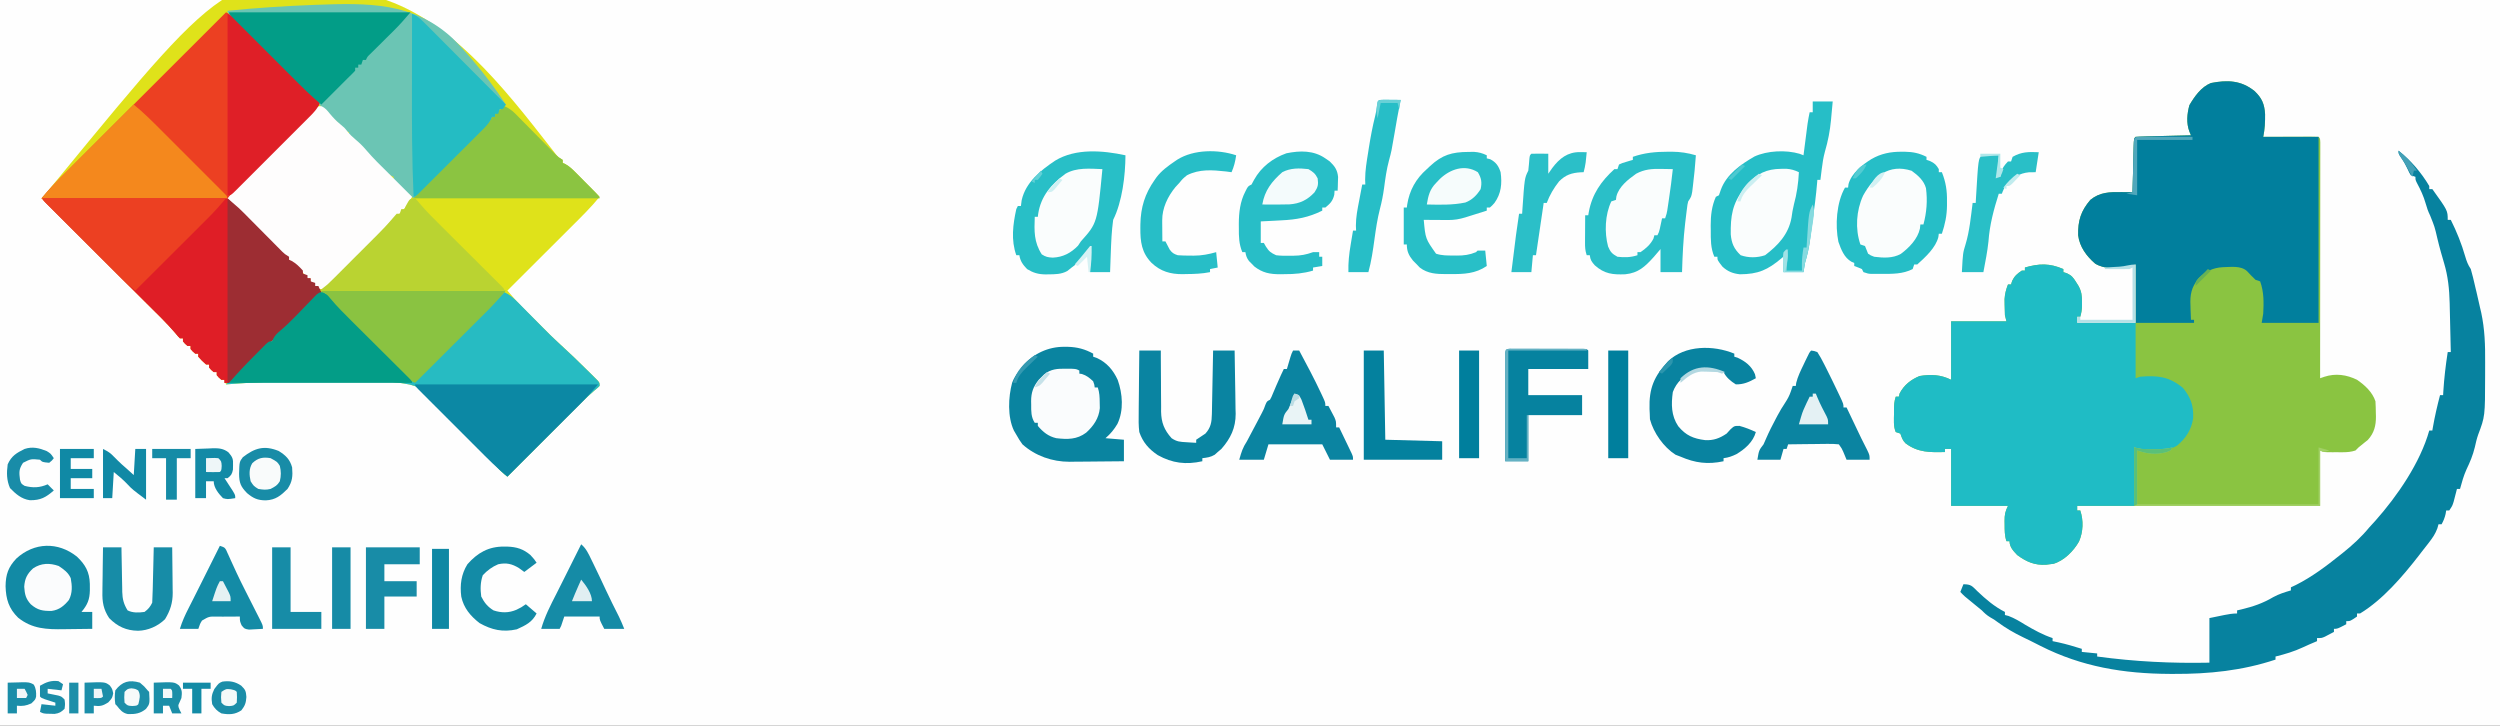 <?xml version="1.0" encoding="UTF-8"?>
<svg version="1.1" xmlns="http://www.w3.org/2000/svg" width="1626" height="472">
<rect width="100%" height="100%" fill="#333333" stroke="none"/>
<path d="M0 0 C536.58 0 1073.16 0 1626 0 C1626 155.76 1626 311.52 1626 472 C1089.42 472 552.84 472 0 472 C0 316.24 0 160.48 0 0 Z " fill="#FEFEFE" transform="translate(0,0)"/>
<path d="M0 0 C48.752 12.435 85.57 60.328 115.244 98.256 C116.189 99.46 116.189 99.46 117.152 100.687 C117.694 101.386 118.236 102.085 118.794 102.804 C120.389 104.773 120.389 104.773 123.312 106.534 C123.312 107.194 123.312 107.854 123.312 108.534 C123.874 108.77 124.435 109.006 125.014 109.249 C127.855 110.838 129.79 112.788 132.078 115.105 C133.412 116.448 133.412 116.448 134.773 117.819 C135.693 118.757 136.614 119.694 137.562 120.659 C138.507 121.614 139.452 122.569 140.398 123.522 C142.707 125.855 145.012 128.193 147.312 130.534 C141.632 137.475 135.262 143.711 128.914 150.03 C127.711 151.231 126.509 152.431 125.307 153.632 C122.163 156.773 119.016 159.91 115.868 163.047 C112.648 166.257 109.431 169.469 106.214 172.681 C99.916 178.968 93.615 185.252 87.312 191.534 C90.707 195.563 94.137 199.483 97.878 203.198 C98.694 204.01 99.509 204.822 100.349 205.659 C101.183 206.484 102.016 207.309 102.875 208.159 C103.712 208.992 104.549 209.825 105.412 210.683 C107.019 212.281 108.627 213.878 110.237 215.474 C111.847 217.072 113.447 218.68 115.043 220.292 C117.152 222.376 119.315 224.387 121.513 226.378 C127.697 231.989 133.695 237.78 139.625 243.659 C140.384 244.406 141.144 245.153 141.926 245.922 C142.627 246.622 143.328 247.321 144.05 248.042 C144.68 248.667 145.309 249.293 145.958 249.937 C147.312 251.534 147.312 251.534 147.312 253.534 C145.989 254.837 145.989 254.837 144.072 256.406 C138.114 261.477 132.67 267.052 127.156 272.593 C126.002 273.749 124.847 274.905 123.693 276.06 C120.679 279.078 117.668 282.099 114.658 285.12 C111.575 288.212 108.491 291.302 105.406 294.392 C99.372 300.436 93.341 306.484 87.312 312.534 C81.641 308.302 78.343 303.755 74.579 297.8 C62.739 279.317 46.135 258.311 23.956 252.683 C3.825 248.802 -17.088 249.242 -37.5 249.722 C-38.213 249.738 -38.926 249.754 -39.66 249.771 C-58.364 250.21 -77.03 251.141 -95.688 252.534 C-96.018 251.544 -96.348 250.554 -96.688 249.534 C-97.348 249.534 -98.008 249.534 -98.688 249.534 C-100.313 248.159 -100.313 248.159 -101.688 246.534 C-101.688 245.874 -101.688 245.214 -101.688 244.534 C-102.348 244.534 -103.008 244.534 -103.688 244.534 C-105.313 243.159 -105.313 243.159 -106.688 241.534 C-106.688 240.874 -106.688 240.214 -106.688 239.534 C-107.348 239.534 -108.008 239.534 -108.688 239.534 C-111.313 237.159 -111.313 237.159 -113.688 234.534 C-113.688 233.874 -113.688 233.214 -113.688 232.534 C-114.348 232.534 -115.008 232.534 -115.688 232.534 C-117.313 231.159 -117.313 231.159 -118.688 229.534 C-118.688 228.874 -118.688 228.214 -118.688 227.534 C-119.348 227.534 -120.008 227.534 -120.688 227.534 C-122.313 226.159 -122.313 226.159 -123.688 224.534 C-123.688 223.874 -123.688 223.214 -123.688 222.534 C-124.348 222.534 -125.008 222.534 -125.688 222.534 C-126.9 221.301 -126.9 221.301 -128.399 219.452 C-134.289 212.527 -140.868 206.249 -147.313 199.847 C-148.636 198.529 -149.959 197.21 -151.282 195.892 C-154.197 192.986 -157.114 190.084 -160.033 187.183 C-162.255 184.97 -164.471 182.752 -166.688 180.534 C-167.5 179.722 -168.313 178.91 -169.149 178.073 C-184.662 162.56 -200.175 147.047 -215.688 131.534 C-214.89 130.613 -214.093 129.692 -213.271 128.744 C-210.608 125.638 -208 122.491 -205.408 119.327 C-90.957 -20.115 -90.957 -20.115 0 0 Z " fill="#DFE21A" transform="translate(242.688,-2.534)"/>
<path d="M0 0 C4.816 4.551 6.476 8.449 6.891 15.035 C6.96 20.132 6.74 24.825 5.688 29.812 C7.315 29.805 7.315 29.805 8.976 29.797 C12.989 29.779 17.001 29.767 21.013 29.758 C22.753 29.753 24.492 29.746 26.231 29.737 C28.726 29.725 31.22 29.719 33.715 29.715 C34.497 29.71 35.279 29.705 36.085 29.699 C37.953 29.699 39.821 29.751 41.688 29.812 C42.688 30.812 42.688 30.812 42.811 33.372 C42.81 34.521 42.809 35.671 42.808 36.855 C42.81 38.826 42.81 38.826 42.812 40.837 C42.808 42.307 42.805 43.777 42.801 45.246 C42.801 46.783 42.801 48.32 42.801 49.858 C42.802 54.043 42.796 58.229 42.789 62.415 C42.783 66.784 42.782 71.154 42.781 75.524 C42.778 83.804 42.77 92.084 42.76 100.364 C42.748 109.788 42.743 119.213 42.738 128.637 C42.727 148.029 42.71 167.421 42.688 186.812 C43.631 186.489 44.575 186.165 45.548 185.831 C52.753 183.493 59.926 184.5 66.688 187.812 C71.816 191.333 76.691 195.822 78.688 201.812 C78.836 204.41 78.919 206.964 78.938 209.562 C78.968 210.599 78.968 210.599 79 211.656 C79.045 217.589 77.855 222.456 73.715 226.957 C73.025 227.507 72.336 228.058 71.625 228.625 C70.933 229.188 70.241 229.752 69.527 230.332 C68.92 230.821 68.313 231.309 67.688 231.812 C67.028 232.472 66.368 233.132 65.688 233.812 C62.975 234.706 60.492 234.941 57.648 234.945 C56.531 234.947 56.531 234.947 55.391 234.949 C54.622 234.945 53.854 234.941 53.062 234.938 C52.286 234.941 51.51 234.945 50.711 234.949 C44.941 234.939 44.941 234.939 42.688 233.812 C42.688 245.692 42.688 257.572 42.688 269.812 C-9.453 269.812 -61.593 269.812 -115.312 269.812 C-115.312 270.803 -115.312 271.793 -115.312 272.812 C-114.653 272.812 -113.993 272.812 -113.312 272.812 C-111.125 279.376 -111.366 286.646 -114.125 293 C-117.62 299.189 -123.896 305.57 -130.867 307.531 C-131.674 307.624 -132.481 307.717 -133.312 307.812 C-134.068 307.914 -134.823 308.016 -135.602 308.121 C-143.02 308.53 -148.373 306.196 -154.312 301.812 C-156.792 299.22 -159.312 296.573 -159.312 292.812 C-159.972 292.812 -160.632 292.812 -161.312 292.812 C-162.54 289.131 -162.497 285.708 -162.5 281.875 C-162.512 281.159 -162.524 280.443 -162.537 279.705 C-162.549 275.592 -162.201 273.59 -160.312 269.812 C-172.523 269.812 -184.732 269.812 -197.312 269.812 C-197.312 257.603 -197.312 245.393 -197.312 232.812 C-198.632 232.812 -199.952 232.812 -201.312 232.812 C-201.312 233.472 -201.312 234.132 -201.312 234.812 C-210.974 235.074 -218.895 235.176 -226.879 229.184 C-228.816 227.33 -229.475 225.324 -230.312 222.812 C-231.303 222.482 -232.292 222.153 -233.312 221.812 C-234.94 218.082 -234.459 213.754 -234.438 209.75 C-234.441 209.03 -234.445 208.31 -234.449 207.568 C-234.443 204.385 -234.326 201.853 -233.312 198.812 C-232.653 198.812 -231.993 198.812 -231.312 198.812 C-231.148 198.132 -230.982 197.451 -230.812 196.75 C-228.02 191.282 -223.442 187.687 -217.812 185.375 C-210.511 184.202 -204.106 184.416 -197.312 187.812 C-197.312 175.273 -197.312 162.732 -197.312 149.812 C-185.433 149.812 -173.553 149.812 -161.312 149.812 C-161.643 148.493 -161.972 147.173 -162.312 145.812 C-162.431 143.523 -162.488 141.23 -162.5 138.938 C-162.514 137.744 -162.528 136.55 -162.543 135.32 C-162.313 131.813 -161.575 129.077 -160.312 125.812 C-159.653 125.812 -158.993 125.812 -158.312 125.812 C-158.086 125.07 -157.859 124.328 -157.625 123.562 C-156.054 120.27 -154.313 118.838 -151.312 116.812 C-150.653 116.812 -149.993 116.812 -149.312 116.812 C-149.312 116.153 -149.312 115.493 -149.312 114.812 C-140.076 112.125 -133.205 111.932 -124.312 115.812 C-124.312 116.472 -124.312 117.132 -124.312 117.812 C-123.555 118.051 -122.797 118.289 -122.016 118.535 C-118.867 120.023 -117.887 121.326 -116.062 124.25 C-115.562 125.032 -115.062 125.815 -114.547 126.621 C-112.49 130.272 -112.176 133.131 -112.188 137.25 C-112.184 138.671 -112.184 138.671 -112.18 140.121 C-112.298 142.514 -112.631 144.526 -113.312 146.812 C-113.972 146.812 -114.632 146.812 -115.312 146.812 C-115.312 148.132 -115.312 149.452 -115.312 150.812 C-102.772 150.812 -90.233 150.812 -77.312 150.812 C-77.312 138.273 -77.312 125.733 -77.312 112.812 C-79.787 113.802 -79.787 113.802 -82.312 114.812 C-89.365 115.492 -97.346 116.106 -103.602 112.281 C-109.254 107.429 -113.75 101.328 -114.684 93.832 C-114.88 84.344 -112.928 78.045 -106.75 70.812 C-100.597 65.764 -94.197 65.652 -86.438 65.75 C-85.749 65.755 -85.061 65.759 -84.352 65.764 C-82.672 65.775 -80.992 65.793 -79.312 65.812 C-79.275 64.23 -79.275 64.23 -79.237 62.615 C-79.143 58.715 -79.042 54.814 -78.94 50.914 C-78.897 49.223 -78.855 47.532 -78.815 45.842 C-78.758 43.416 -78.694 40.991 -78.629 38.566 C-78.612 37.806 -78.595 37.046 -78.578 36.262 C-78.426 30.926 -78.426 30.926 -77.312 29.812 C-74.648 29.652 -72.007 29.553 -69.34 29.496 C-68.143 29.465 -68.143 29.465 -66.923 29.433 C-64.365 29.368 -61.808 29.309 -59.25 29.25 C-57.52 29.207 -55.79 29.163 -54.061 29.119 C-49.811 29.012 -45.562 28.911 -41.312 28.812 C-41.636 28.042 -41.96 27.272 -42.294 26.478 C-44.428 20.894 -43.878 14.864 -42.312 9.188 C-38.934 3.485 -34.653 -2.654 -28.312 -5.188 C-17.599 -7.288 -8.723 -6.972 0 0 Z " fill="#8AC441" transform="translate(1466.312,59.188)"/>
<path d="M0 0 C3.948 1.828 6.66 4.391 9.687 7.459 C10.243 8.016 10.8 8.572 11.373 9.145 C13.207 10.98 15.033 12.822 16.859 14.664 C18.131 15.94 19.403 17.215 20.676 18.489 C24.021 21.842 27.36 25.201 30.698 28.56 C34.106 31.989 37.52 35.412 40.934 38.836 C47.628 45.552 54.316 52.274 61 59 C59.391 63.016 56.564 65.705 53.541 68.687 C52.984 69.243 52.428 69.8 51.855 70.373 C50.02 72.207 48.178 74.033 46.336 75.859 C45.06 77.131 43.785 78.403 42.511 79.676 C39.158 83.021 35.799 86.36 32.44 89.698 C29.011 93.106 25.588 96.52 22.164 99.934 C15.448 106.628 8.726 113.316 2 120 C6.152 124.95 10.468 129.616 15.043 134.176 C15.693 134.827 16.344 135.478 17.014 136.149 C18.376 137.513 19.74 138.875 21.105 140.236 C23.196 142.321 25.281 144.411 27.365 146.502 C28.695 147.831 30.025 149.16 31.355 150.488 C32.288 151.424 32.288 151.424 33.24 152.379 C33.821 152.957 34.402 153.535 35.001 154.13 C35.509 154.638 36.017 155.145 36.541 155.668 C38.17 157.222 38.17 157.222 41 159 C41 159.66 41 160.32 41 161 C41.557 161.227 42.114 161.454 42.688 161.688 C45.662 163.376 47.72 165.467 50 168 C50 168.66 50 169.32 50 170 C50.99 170.33 51.98 170.66 53 171 C53 171.66 53 172.32 53 173 C53.66 173 54.32 173 55 173 C55 173.66 55 174.32 55 175 C55.99 175.33 56.98 175.66 58 176 C58 176.66 58 177.32 58 178 C58.66 178 59.32 178 60 178 C60.66 179.32 61.32 180.64 62 182 C58.162 185.863 54.321 189.722 50.477 193.578 C49.172 194.888 47.869 196.198 46.566 197.509 C34.254 209.902 34.254 209.902 28.043 215.168 C25.277 217.648 22.679 220.286 20.074 222.934 C19.555 223.461 19.035 223.989 18.5 224.532 C16.342 226.727 14.187 228.924 12.041 231.131 C10.454 232.759 8.859 234.378 7.262 235.996 C6.535 236.751 6.535 236.751 5.794 237.52 C4.585 238.738 3.297 239.877 2 241 C1.01 241 0.02 241 -1 241 C-1 240.34 -1 239.68 -1 239 C-1.66 239 -2.32 239 -3 239 C-4.625 237.625 -4.625 237.625 -6 236 C-6 235.34 -6 234.68 -6 234 C-6.66 234 -7.32 234 -8 234 C-9.625 232.625 -9.625 232.625 -11 231 C-11 230.34 -11 229.68 -11 229 C-11.66 229 -12.32 229 -13 229 C-15.625 226.625 -15.625 226.625 -18 224 C-18 223.34 -18 222.68 -18 222 C-18.66 222 -19.32 222 -20 222 C-21.625 220.625 -21.625 220.625 -23 219 C-23 218.34 -23 217.68 -23 217 C-23.66 217 -24.32 217 -25 217 C-26.625 215.625 -26.625 215.625 -28 214 C-28 213.34 -28 212.68 -28 212 C-28.66 212 -29.32 212 -30 212 C-31.212 210.766 -31.212 210.766 -32.711 208.918 C-38.601 201.992 -45.18 195.715 -51.625 189.312 C-52.948 187.994 -54.271 186.676 -55.594 185.357 C-58.509 182.452 -61.426 179.549 -64.345 176.648 C-66.567 174.436 -68.783 172.218 -71 170 C-71.812 169.188 -72.625 168.375 -73.462 167.538 C-88.974 152.026 -104.487 136.513 -120 121 C-114.67 114.529 -108.786 108.652 -102.854 102.74 C-101.73 101.617 -100.606 100.492 -99.482 99.368 C-96.447 96.333 -93.41 93.301 -90.372 90.27 C-87.191 87.096 -84.013 83.918 -80.835 80.741 C-74.823 74.733 -68.809 68.727 -62.794 62.722 C-55.943 55.883 -49.095 49.04 -42.248 42.197 C-28.168 28.128 -14.085 14.063 0 0 Z " fill="#EC4022" transform="translate(147,8)"/>
<path d="M0 0 C0 0.66 0 1.32 0 2 C0.758 2.238 1.516 2.477 2.297 2.723 C5.446 4.211 6.426 5.514 8.25 8.438 C8.75 9.22 9.25 10.002 9.766 10.809 C11.822 14.459 12.136 17.319 12.125 21.438 C12.129 22.859 12.129 22.859 12.133 24.309 C12.015 26.701 11.681 28.713 11 31 C10.34 31 9.68 31 9 31 C9 32.32 9 33.64 9 35 C21.54 35 34.08 35 47 35 C47 46.88 47 58.76 47 71 C47.99 70.67 48.98 70.34 50 70 C61.442 69.1 68.735 69.849 77.812 77.312 C82.903 83.566 84.754 88.812 84.445 96.969 C83.345 104.458 79.704 110.067 73.941 114.844 C68.923 117.833 64.196 118.273 58.438 118.25 C57.157 118.255 55.877 118.26 54.559 118.266 C51 118 51 118 46 116 C46 128.54 46 141.08 46 154 C33.79 154 21.58 154 9 154 C9 154.99 9 155.98 9 157 C9.66 157 10.32 157 11 157 C13.188 163.563 12.946 170.833 10.188 177.188 C6.692 183.377 0.416 189.757 -6.555 191.719 C-7.362 191.812 -8.169 191.904 -9 192 C-9.755 192.102 -10.511 192.204 -11.289 192.309 C-18.707 192.718 -24.06 190.383 -30 186 C-32.48 183.407 -35 180.761 -35 177 C-35.66 177 -36.32 177 -37 177 C-38.227 173.319 -38.184 169.896 -38.188 166.062 C-38.2 165.346 -38.212 164.63 -38.225 163.893 C-38.236 159.779 -37.889 157.777 -36 154 C-48.21 154 -60.42 154 -73 154 C-73 141.79 -73 129.58 -73 117 C-74.32 117 -75.64 117 -77 117 C-77 117.66 -77 118.32 -77 119 C-86.661 119.262 -94.583 119.363 -102.566 113.371 C-104.504 111.518 -105.163 109.511 -106 107 C-106.99 106.67 -107.98 106.34 -109 106 C-110.627 102.269 -110.147 97.941 -110.125 93.938 C-110.129 93.218 -110.133 92.498 -110.137 91.756 C-110.131 88.573 -110.014 86.041 -109 83 C-108.34 83 -107.68 83 -107 83 C-106.835 82.319 -106.67 81.639 -106.5 80.938 C-103.708 75.469 -99.129 71.875 -93.5 69.562 C-86.198 68.389 -79.794 68.603 -73 72 C-73 59.46 -73 46.92 -73 34 C-61.12 34 -49.24 34 -37 34 C-37.495 32.02 -37.495 32.02 -38 30 C-38.119 27.711 -38.175 25.417 -38.188 23.125 C-38.202 21.931 -38.216 20.738 -38.23 19.508 C-38 16.001 -37.263 13.264 -36 10 C-35.34 10 -34.68 10 -34 10 C-33.773 9.258 -33.546 8.515 -33.312 7.75 C-31.741 4.457 -30 3.025 -27 1 C-26.34 1 -25.68 1 -25 1 C-25 0.34 -25 -0.32 -25 -1 C-15.763 -3.687 -8.892 -3.88 0 0 Z " fill="#1FBCC5" transform="translate(1342,175)"/>
<path d="M0 0 C4.816 4.551 6.476 8.449 6.891 15.035 C6.96 20.195 6.704 24.731 5.688 29.812 C17.567 29.812 29.448 29.812 41.688 29.812 C41.688 69.743 41.688 109.672 41.688 150.812 C29.477 150.812 17.267 150.812 4.688 150.812 C5.183 147.843 5.183 147.843 5.688 144.812 C6.072 137.602 6.186 130.651 3.688 123.812 C2.697 123.483 1.708 123.153 0.688 122.812 C-1.257 120.989 -3.065 119.08 -4.875 117.125 C-8.95 113.404 -15.462 114.511 -20.633 114.594 C-27.127 114.98 -31.615 117.238 -36.312 121.812 C-41.065 127.684 -41.996 132.382 -41.625 139.812 C-41.602 140.683 -41.58 141.553 -41.557 142.449 C-41.498 144.571 -41.409 146.692 -41.312 148.812 C-40.653 148.812 -39.992 148.812 -39.312 148.812 C-39.312 149.472 -39.312 150.132 -39.312 150.812 C-51.852 150.812 -64.392 150.812 -77.312 150.812 C-77.312 138.273 -77.312 125.733 -77.312 112.812 C-79.787 113.802 -79.787 113.802 -82.312 114.812 C-89.365 115.492 -97.346 116.106 -103.602 112.281 C-109.254 107.429 -113.75 101.328 -114.684 93.832 C-114.88 84.344 -112.928 78.045 -106.75 70.812 C-100.597 65.764 -94.197 65.652 -86.438 65.75 C-85.749 65.755 -85.061 65.759 -84.352 65.764 C-82.672 65.775 -80.992 65.793 -79.312 65.812 C-79.275 64.23 -79.275 64.23 -79.237 62.615 C-79.143 58.715 -79.042 54.814 -78.94 50.914 C-78.897 49.223 -78.855 47.532 -78.815 45.842 C-78.758 43.416 -78.694 40.991 -78.629 38.566 C-78.612 37.806 -78.595 37.046 -78.578 36.262 C-78.426 30.926 -78.426 30.926 -77.312 29.812 C-74.648 29.652 -72.007 29.553 -69.34 29.496 C-68.143 29.465 -68.143 29.465 -66.923 29.433 C-64.365 29.368 -61.808 29.309 -59.25 29.25 C-57.52 29.207 -55.79 29.163 -54.061 29.119 C-49.811 29.012 -45.562 28.911 -41.312 28.812 C-41.636 28.042 -41.96 27.272 -42.294 26.478 C-44.428 20.894 -43.878 14.864 -42.312 9.188 C-38.934 3.485 -34.653 -2.654 -28.312 -5.188 C-17.599 -7.288 -8.723 -6.972 0 0 Z " fill="#017F9D" transform="translate(1466.312,59.188)"/>
<path d="M0 0 C7.991 6.291 14.824 14.224 20 23 C20 23.66 20 24.32 20 25 C20.66 25 21.32 25 22 25 C32 38.943 32 38.943 32 45 C32.66 45 33.32 45 34 45 C37.868 52.762 40.949 60.386 43.35 68.705 C44.277 71.882 45.145 74.217 47 77 C47.538 78.775 48.009 80.57 48.438 82.375 C48.694 83.45 48.951 84.525 49.215 85.633 C49.474 86.744 49.733 87.855 50 89 C50.249 90.029 50.498 91.057 50.754 92.117 C51.537 95.405 52.269 98.701 53 102 C53.261 103.111 53.523 104.222 53.792 105.366 C56.107 116.151 56.43 126.6 56.336 137.609 C56.313 140.562 56.316 143.514 56.322 146.467 C56.283 172.821 56.283 172.821 51.777 184.77 C50.848 187.437 50.249 190.121 49.625 192.875 C48.38 198.037 46.506 202.537 44.207 207.309 C42.367 211.412 41.157 215.662 40 220 C39.34 220 38.68 220 38 220 C37.807 220.759 37.613 221.519 37.414 222.301 C37.023 223.792 37.023 223.792 36.625 225.312 C36.242 226.792 36.242 226.792 35.852 228.301 C35 231 35 231 33 234 C32.34 234 31.68 234 31 234 C30.876 234.743 30.753 235.485 30.625 236.25 C30.045 238.801 29.263 240.727 28 243 C27.34 243 26.68 243 26 243 C25.755 243.871 25.51 244.743 25.258 245.641 C23.904 249.258 22.237 251.705 19.875 254.75 C19.473 255.27 19.071 255.79 18.657 256.326 C17.446 257.89 16.223 259.445 15 261 C14.357 261.839 13.714 262.678 13.051 263.543 C2.552 277.035 -10.273 292.051 -25 301 C-25.66 301 -26.32 301 -27 301 C-27 301.66 -27 302.32 -27 303 C-31.385 306 -31.385 306 -34 306 C-34 306.66 -34 307.32 -34 308 C-39.75 311 -39.75 311 -42 311 C-42 311.66 -42 312.32 -42 313 C-43.267 313.674 -44.539 314.339 -45.812 315 C-46.52 315.371 -47.228 315.743 -47.957 316.125 C-50 317 -50 317 -53 317 C-53 317.66 -53 318.32 -53 319 C-54.629 319.693 -56.258 320.386 -57.887 321.078 C-59.295 321.692 -60.693 322.328 -62.082 322.984 C-67.899 325.709 -73.769 327.463 -80 329 C-80 329.66 -80 330.32 -80 331 C-101.708 338.212 -123.376 340.414 -146.125 340.312 C-147.02 340.31 -147.916 340.308 -148.838 340.305 C-178.606 340.177 -206.053 335.686 -232.812 322.125 C-234.207 321.42 -235.601 320.716 -236.996 320.012 C-238.013 319.498 -238.013 319.498 -239.05 318.974 C-240.807 318.096 -242.577 317.244 -244.348 316.395 C-250.207 313.575 -255.506 310.471 -260.746 306.613 C-263.009 304.941 -263.009 304.941 -265.598 303.48 C-267.806 302.12 -269.221 300.852 -271 299 C-272.822 297.486 -274.656 295.987 -276.5 294.5 C-282.394 289.746 -282.394 289.746 -285 287 C-284.34 285.35 -283.68 283.7 -283 282 C-277.984 282 -277.375 283.139 -273.875 286.562 C-268.469 291.719 -262.727 296.637 -256 300 C-256 300.66 -256 301.32 -256 302 C-254.824 302.309 -254.824 302.309 -253.625 302.625 C-249.664 304.128 -246.393 306.121 -242.801 308.34 C-237.157 311.685 -231.235 314.922 -225 317 C-225 317.66 -225 318.32 -225 319 C-223.721 319.268 -222.442 319.536 -221.125 319.812 C-215.999 320.945 -211.007 322.432 -206 324 C-206 324.66 -206 325.32 -206 326 C-202.7 326.33 -199.4 326.66 -196 327 C-196 327.66 -196 328.32 -196 329 C-171.536 332.306 -147.676 333.508 -123 333 C-123 323.43 -123 313.86 -123 304 C-119.38 303.257 -119.38 303.257 -115.688 302.5 C-114.932 302.343 -114.176 302.187 -113.397 302.025 C-110.541 301.447 -107.921 301 -105 301 C-105 300.34 -105 299.68 -105 299 C-104.045 298.781 -103.09 298.562 -102.105 298.336 C-94.591 296.524 -88.225 294.366 -81.52 290.395 C-77.817 288.345 -74.05 287.195 -70 286 C-70 285.34 -70 284.68 -70 284 C-68.907 283.484 -67.814 282.969 -66.688 282.438 C-56.275 277.195 -47.074 270.249 -38 263 C-37.192 262.359 -37.192 262.359 -36.368 261.705 C-29.956 256.593 -24.222 251.331 -19 245 C-17.69 243.56 -16.378 242.122 -15.062 240.688 C-0.769 224.625 14.128 202.919 20 182 C20.66 182 21.32 182 22 182 C22.164 181.018 22.164 181.018 22.332 180.016 C23.565 172.917 25.176 165.969 27 159 C27.66 159 28.32 159 29 159 C29.049 158.152 29.098 157.304 29.148 156.43 C29.695 147.858 30.671 139.488 32 131 C32.66 131 33.32 131 34 131 C33.881 125.629 33.757 120.258 33.628 114.887 C33.585 113.064 33.543 111.24 33.503 109.417 C33.444 106.781 33.381 104.144 33.316 101.508 C33.291 100.306 33.291 100.306 33.266 99.079 C33.037 90.129 32.202 81.715 29.625 73.125 C29.172 71.559 28.72 69.993 28.27 68.426 C28.051 67.672 27.833 66.919 27.608 66.143 C26.777 63.215 26.037 60.268 25.312 57.312 C23.52 49.548 23.52 49.548 20.562 42.188 C19.23 39.47 18.423 37.141 17.625 34.25 C16.283 29.513 14.311 25.362 11.988 21.031 C11 19 11 19 11 17 C10.01 16.67 9.02 16.34 8 16 C6.973 14.363 6.973 14.363 6.062 12.312 C4.793 9.582 3.475 7.094 1.75 4.625 C0 2 0 2 0 0 Z " fill="#07829F" transform="translate(1560,98)"/>
<path d="M0 0 C18.697 -1.87 37.412 -3.109 56.188 -3.812 C57.218 -3.852 57.218 -3.852 58.27 -3.893 C90.616 -5.106 120.847 -5.632 146.036 17.632 C150.257 21.723 154.173 26.041 158 30.5 C158.627 31.229 159.253 31.959 159.899 32.71 C167.553 41.723 174.547 51.093 181 61 C180.34 61.99 179.68 62.98 179 64 C178.34 64 177.68 64 177 64 C176.67 64.99 176.34 65.98 176 67 C175.34 67 174.68 67 174 67 C174 67.66 174 68.32 174 69 C173.34 69 172.68 69 172 69 C171.767 69.558 171.535 70.116 171.295 70.69 C169.663 73.601 167.642 75.597 165.275 77.952 C164.797 78.431 164.318 78.909 163.826 79.402 C162.251 80.976 160.668 82.543 159.086 84.109 C157.99 85.202 156.894 86.295 155.799 87.388 C152.92 90.26 150.035 93.125 147.148 95.989 C144.202 98.915 141.261 101.846 138.32 104.777 C132.552 110.524 126.778 116.264 121 122 C119.875 121.039 118.75 120.076 117.625 119.114 C116.998 118.579 116.372 118.043 115.726 117.491 C112.98 115.119 110.474 112.655 108 110 C108 109.34 108 108.68 108 108 C107.421 107.746 106.842 107.493 106.246 107.231 C103.744 105.86 102.076 104.319 100.066 102.297 C99.335 101.563 98.603 100.83 97.85 100.074 C97.095 99.307 96.34 98.54 95.562 97.75 C94.812 96.998 94.061 96.247 93.287 95.473 C90.111 92.271 86.995 89.082 84.152 85.578 C82.081 82.849 82.081 82.849 79 81 C79 80.34 79 79.68 79 79 C77.515 78.505 77.515 78.505 76 78 C74.667 76.333 73.333 74.667 72 73 C70.914 72.041 69.808 71.105 68.688 70.188 C66.241 68.153 64.139 66.084 62.105 63.64 C57.196 57.961 51.842 52.73 46.519 47.443 C44.596 45.534 42.676 43.621 40.758 41.707 C36.696 37.656 32.629 33.609 28.562 29.562 C23.824 24.847 19.087 20.131 14.354 15.41 C12.459 13.522 10.561 11.636 8.663 9.751 C7.513 8.604 6.363 7.458 5.213 6.311 C4.682 5.785 4.15 5.258 3.603 4.716 C2.383 3.496 1.188 2.251 0 1 C0 0.67 0 0.34 0 0 Z " fill="#6BC5B4" transform="translate(148,7)"/>
<path d="M0 0 C2.491 0.991 3.419 2.069 5.086 4.159 C9.871 9.877 15.171 15.062 20.451 20.315 C21.54 21.402 22.629 22.49 23.717 23.577 C26.557 26.413 29.4 29.247 32.244 32.079 C35.155 34.98 38.064 37.884 40.973 40.788 C46.662 46.467 52.354 52.142 58.049 57.815 C62.024 56.215 64.689 53.444 67.644 50.448 C68.19 49.901 68.737 49.355 69.301 48.792 C71.102 46.989 72.896 45.18 74.69 43.37 C75.939 42.117 77.189 40.864 78.439 39.612 C81.725 36.319 85.005 33.019 88.283 29.719 C91.631 26.35 94.985 22.987 98.338 19.624 C104.914 13.027 111.483 6.423 118.049 -0.185 C121.881 1.599 124.31 3.847 127.295 6.866 C127.788 7.362 128.281 7.858 128.789 8.369 C130.36 9.95 131.923 11.539 133.486 13.128 C134.533 14.185 135.581 15.242 136.629 16.298 C138.567 18.252 140.501 20.209 142.433 22.168 C146.302 26.084 150.17 29.962 154.249 33.66 C160.434 39.27 166.432 45.061 172.361 50.94 C173.501 52.06 173.501 52.06 174.663 53.203 C175.364 53.903 176.065 54.602 176.787 55.323 C177.417 55.949 178.046 56.574 178.695 57.218 C180.049 58.815 180.049 58.815 180.049 60.815 C178.726 62.118 178.726 62.118 176.809 63.687 C170.851 68.758 165.407 74.333 159.893 79.874 C158.738 81.03 157.584 82.186 156.429 83.342 C153.415 86.359 150.405 89.38 147.394 92.401 C144.312 95.494 141.227 98.583 138.143 101.673 C132.109 107.718 126.078 113.765 120.049 119.815 C114.378 115.583 111.08 111.037 107.316 105.081 C95.476 86.598 78.872 65.592 56.693 59.964 C36.562 56.083 15.648 56.523 -4.764 57.003 C-5.476 57.019 -6.189 57.035 -6.923 57.052 C-25.627 57.491 -44.293 58.422 -62.951 59.815 C-62.181 59.046 -61.41 58.276 -60.617 57.483 C-57.9 54.765 -55.2 52.032 -52.502 49.296 C-50.954 47.734 -49.406 46.172 -47.857 44.612 C-46.788 43.532 -45.72 42.451 -44.654 41.367 C-43.108 39.797 -41.556 38.233 -40.002 36.671 C-39.081 35.739 -38.159 34.807 -37.21 33.847 C-34.951 31.815 -34.951 31.815 -32.951 31.815 C-32.692 31.219 -32.434 30.622 -32.167 30.007 C-30.849 27.632 -29.598 26.454 -27.498 24.753 C-24.044 21.832 -20.864 18.753 -17.717 15.503 C-16.361 14.109 -16.361 14.109 -14.978 12.687 C-13.577 11.238 -12.175 9.788 -10.786 8.328 C-9.42 6.896 -8.037 5.48 -6.654 4.065 C-5.846 3.225 -5.038 2.384 -4.206 1.519 C-1.951 -0.185 -1.951 -0.185 0 0 Z " fill="#27BBC2" transform="translate(209.951,190.185)"/>
<path d="M0 0 C15.149 -0.851 30.297 -1.481 45.464 -1.865 C52.513 -2.049 59.548 -2.298 66.587 -2.716 C116.521 -5.62 116.521 -5.62 132.85 8.104 C141.514 15.922 148.973 24.887 155.695 34.408 C157.095 36.274 157.095 36.274 160 38 C160 38.66 160 39.32 160 40 C160.557 40.227 161.114 40.454 161.688 40.688 C164.662 42.376 166.72 44.467 169 47 C169 47.66 169 48.32 169 49 C169.99 49.33 170.98 49.66 172 50 C172 50.66 172 51.32 172 52 C172.66 52 173.32 52 174 52 C174 52.66 174 53.32 174 54 C174.99 54.33 175.98 54.66 177 55 C177 55.66 177 56.32 177 57 C177.66 57 178.32 57 179 57 C179.99 58.98 179.99 58.98 181 61 C177.162 64.863 173.321 68.722 169.477 72.578 C168.172 73.888 166.869 75.198 165.566 76.509 C153.254 88.902 153.254 88.902 147.043 94.168 C144.277 96.648 141.679 99.286 139.074 101.934 C138.555 102.461 138.035 102.989 137.5 103.532 C135.342 105.727 133.187 107.924 131.041 110.131 C129.454 111.759 127.859 113.378 126.262 114.996 C125.777 115.499 125.293 116.002 124.794 116.52 C123.585 117.738 122.297 118.877 121 120 C120.01 120 119.02 120 118 120 C118 119.34 118 118.68 118 118 C117.34 118 116.68 118 116 118 C114.375 116.625 114.375 116.625 113 115 C113 114.34 113 113.68 113 113 C112.34 113 111.68 113 111 113 C109.375 111.625 109.375 111.625 108 110 C108 109.34 108 108.68 108 108 C107.34 108 106.68 108 106 108 C103.375 105.625 103.375 105.625 101 103 C101 102.34 101 101.68 101 101 C100.34 101 99.68 101 99 101 C97.375 99.625 97.375 99.625 96 98 C96 97.34 96 96.68 96 96 C95.34 96 94.68 96 94 96 C92.375 94.625 92.375 94.625 91 93 C91 92.34 91 91.68 91 91 C90.34 91 89.68 91 89 91 C87.788 89.766 87.788 89.766 86.289 87.918 C80.399 80.992 73.82 74.715 67.375 68.312 C66.052 66.994 64.729 65.676 63.406 64.357 C60.491 61.452 57.574 58.549 54.655 55.648 C52.433 53.436 50.217 51.217 48 49 C46.342 47.347 44.684 45.694 43.026 44.042 C38.287 39.319 33.55 34.593 28.814 29.866 C25.955 27.012 23.095 24.159 20.233 21.309 C17.457 18.543 14.682 15.775 11.91 13.005 C10.853 11.95 9.795 10.896 8.737 9.842 C7.264 8.377 5.795 6.909 4.327 5.44 C3.489 4.605 2.652 3.77 1.789 2.909 C0 1 0 1 0 0 Z " fill="#DF1E26" transform="translate(28,129)"/>
<path d="M0 0 C2.332 1.172 3.527 2.611 5.155 4.645 C7.293 7.213 9.348 9.506 11.968 11.582 C14.78 13.895 14.78 13.895 16.718 16.332 C18.452 18.486 19.984 19.973 22.093 21.707 C24.634 23.824 26.828 25.999 28.968 28.52 C33.466 33.813 38.434 38.629 43.374 43.505 C45.519 45.625 47.649 47.76 49.78 49.895 C50.591 50.705 51.402 51.516 52.237 52.352 C54.418 54.533 56.599 56.714 58.78 58.895 C56.243 64.365 52.462 68.5 47.843 72.332 C45.435 74.347 43.62 76.15 41.615 78.514 C37.703 83.036 33.569 87.303 29.362 91.551 C28.583 92.339 27.803 93.126 27 93.938 C25.365 95.586 23.729 97.233 22.091 98.879 C20.416 100.566 18.745 102.257 17.079 103.953 C14.662 106.412 12.233 108.858 9.8 111.301 C9.055 112.063 8.31 112.826 7.543 113.611 C6.845 114.306 6.147 115.001 5.428 115.717 C4.819 116.332 4.209 116.948 3.581 117.582 C1.78 118.895 1.78 118.895 -2.22 118.895 C-2.22 118.235 -2.22 117.575 -2.22 116.895 C-2.88 116.895 -3.54 116.895 -4.22 116.895 C-5.845 115.52 -5.845 115.52 -7.22 113.895 C-7.22 113.235 -7.22 112.575 -7.22 111.895 C-7.88 111.895 -8.54 111.895 -9.22 111.895 C-10.402 110.476 -11.58 109.053 -12.731 107.609 C-14.739 105.297 -17.005 103.413 -19.376 101.484 C-21.781 99.41 -23.981 97.146 -26.22 94.895 C-27.479 93.634 -28.74 92.374 -30 91.114 C-40.407 80.708 -50.813 70.301 -61.22 59.895 C-55.604 53.072 -49.396 46.851 -43.181 40.582 C-42.606 40.002 -42.032 39.423 -41.44 38.826 C-38.411 35.77 -35.378 32.717 -32.343 29.667 C-29.833 27.145 -27.331 24.615 -24.836 22.079 C-21.812 19.006 -18.776 15.945 -15.731 12.893 C-14.575 11.729 -13.422 10.562 -12.274 9.39 C-10.676 7.76 -9.062 6.146 -7.444 4.535 C-6.072 3.151 -6.072 3.151 -4.672 1.739 C-2.22 -0.105 -2.22 -0.105 0 0 Z " fill="#FEFDFD" transform="translate(209.22,69.105)"/>
<path d="M0 0 C4.29 0 8.58 0 13 0 C12.715 3.147 12.422 6.292 12.125 9.438 C12.046 10.316 11.968 11.194 11.887 12.1 C11.212 19.135 9.95 25.789 7.945 32.566 C6.902 36.355 6.341 40.045 5.875 43.938 C5.745 44.963 5.745 44.963 5.613 46.01 C5.404 47.673 5.201 49.336 5 51 C4.34 51 3.68 51 3 51 C2.956 51.582 2.912 52.165 2.867 52.765 C2.173 61.16 1.058 69.485 -0.102 77.826 C-0.439 80.258 -0.767 82.692 -1.096 85.125 C-1.312 86.693 -1.529 88.26 -1.746 89.828 C-1.842 90.545 -1.938 91.262 -2.037 92 C-2.669 96.476 -3.733 100.667 -5 105 C-5.33 106.98 -5.66 108.96 -6 111 C-10.29 111 -14.58 111 -19 111 C-19.074 107.13 -19.047 103.726 -18 100 C-18.713 100.615 -19.426 101.23 -20.16 101.863 C-29.364 109.63 -35.461 112.325 -47.379 112.398 C-51.96 111.894 -55.26 110.59 -58.68 107.465 C-62 103.222 -62 103.222 -62 101 C-62.66 101 -63.32 101 -64 101 C-66.439 95.286 -66.332 89.851 -66.312 83.75 C-66.329 82.764 -66.345 81.778 -66.361 80.762 C-66.366 74.2 -65.717 68.05 -63 62 C-62.01 61.505 -62.01 61.505 -61 61 C-60.587 59.804 -60.175 58.608 -59.75 57.375 C-56.127 47.424 -46.823 40.935 -37.914 35.797 C-29.522 31.923 -17.365 31.419 -8.566 34.012 C-7.719 34.338 -6.873 34.664 -6 35 C-5.914 34.329 -5.829 33.659 -5.74 32.968 C-5.35 29.916 -4.956 26.864 -4.562 23.812 C-4.428 22.757 -4.293 21.702 -4.154 20.615 C-4.022 19.594 -3.89 18.572 -3.754 17.52 C-3.573 16.113 -3.573 16.113 -3.389 14.679 C-3.014 12.095 -2.537 9.554 -2 7 C-1.34 7 -0.68 7 0 7 C0 4.69 0 2.38 0 0 Z " fill="#26BEC7" transform="translate(1179,66)"/>
<path d="M0 0 C1.112 0.005 1.112 0.005 2.246 0.01 C8.309 0.163 13.34 1.495 18.688 4.438 C18.688 5.098 18.688 5.758 18.688 6.438 C19.409 6.685 20.131 6.933 20.875 7.188 C27.487 10.126 31.709 15.101 34.668 21.586 C37.851 30.581 38.643 41.307 34.5 50.062 C32.337 53.771 29.94 56.649 26.688 59.438 C30.648 59.767 34.608 60.097 38.688 60.438 C38.688 65.058 38.688 69.677 38.688 74.438 C32.747 74.512 26.806 74.566 20.865 74.602 C18.848 74.617 16.831 74.638 14.813 74.664 C11.899 74.701 8.985 74.717 6.07 74.73 C4.737 74.754 4.737 74.754 3.376 74.777 C-7.908 74.78 -18.847 71.005 -27.312 63.438 C-29.297 60.633 -29.297 60.633 -31.062 57.562 C-31.655 56.554 -32.248 55.546 -32.859 54.508 C-37.101 45.545 -36.537 32.749 -34.004 23.289 C-32.882 20.285 -31.274 17.959 -29.312 15.438 C-28.591 14.447 -27.869 13.457 -27.125 12.438 C-20.312 4.451 -10.39 -0.141 0 0 Z " fill="#0A84A0" transform="translate(692.312,225.562)"/>
<path d="M0 0 C0.699 0.001 1.399 0.003 2.119 0.004 C7.418 0.103 11.353 0.958 16.062 3.312 C16.062 3.973 16.062 4.633 16.062 5.312 C16.826 5.56 17.589 5.808 18.375 6.062 C21.323 7.434 22.421 8.548 24.062 11.312 C24.062 11.973 24.062 12.633 24.062 13.312 C24.723 13.312 25.383 13.312 26.062 13.312 C28.653 19.796 29.508 25.419 29.375 32.375 C29.378 33.221 29.381 34.068 29.385 34.939 C29.329 41.499 28.14 47.08 26.062 53.312 C25.402 53.312 24.742 53.312 24.062 53.312 C23.963 54.046 23.864 54.779 23.762 55.535 C22.001 62.529 15.291 68.571 10.062 73.312 C9.402 73.312 8.742 73.312 8.062 73.312 C7.567 74.797 7.567 74.797 7.062 76.312 C0.722 79.573 -6.171 79.471 -13.125 79.438 C-14.334 79.443 -14.334 79.443 -15.568 79.449 C-16.344 79.448 -17.119 79.447 -17.918 79.445 C-18.618 79.444 -19.318 79.443 -20.04 79.442 C-21.938 79.312 -21.938 79.312 -24.938 78.312 C-25.433 77.323 -25.433 77.323 -25.938 76.312 C-27.581 75.591 -29.248 74.919 -30.938 74.312 C-30.938 73.653 -30.938 72.993 -30.938 72.312 C-31.846 71.93 -31.846 71.93 -32.773 71.539 C-37.505 68.857 -39.521 63.503 -41.25 58.562 C-43.426 47.786 -42.515 33.012 -36.938 23.312 C-36.278 23.312 -35.617 23.312 -34.938 23.312 C-34.854 22.589 -34.77 21.866 -34.684 21.121 C-32.805 14.048 -25.816 8.554 -19.812 4.812 C-13.515 1.165 -7.222 -0.055 0 0 Z " fill="#26BEC7" transform="translate(1236.938,98.688)"/>
<path d="M0 0 C0.886 -0.005 1.773 -0.01 2.686 -0.016 C8.19 0.042 12.965 0.77 18.25 2.312 C17.775 9.02 17.145 15.703 16.312 22.375 C16.082 24.249 16.082 24.249 15.848 26.16 C15.25 29.312 15.25 29.312 13.25 32.312 C12.717 34.558 12.717 34.558 12.434 37.082 C12.31 38.044 12.186 39.005 12.058 39.996 C11.936 41.029 11.813 42.061 11.688 43.125 C11.558 44.182 11.429 45.239 11.296 46.328 C10.06 56.969 9.556 67.609 9.25 78.312 C4.63 78.312 0.01 78.312 -4.75 78.312 C-4.75 73.362 -4.75 68.412 -4.75 63.312 C-6.214 65.024 -7.679 66.736 -9.188 68.5 C-14.789 74.7 -19.156 78.853 -27.695 79.707 C-35.873 80.01 -41.138 79.514 -47.5 73.875 C-49.584 71.502 -50.409 70.382 -50.75 67.312 C-51.41 67.312 -52.07 67.312 -52.75 67.312 C-53.77 64.253 -53.865 62.188 -53.848 58.988 C-53.844 57.96 -53.841 56.932 -53.838 55.873 C-53.83 54.801 -53.821 53.729 -53.812 52.625 C-53.808 51.542 -53.803 50.458 -53.799 49.342 C-53.787 46.665 -53.771 43.989 -53.75 41.312 C-53.09 41.312 -52.43 41.312 -51.75 41.312 C-51.64 40.66 -51.531 40.008 -51.418 39.336 C-49.3 27.664 -43.458 19.228 -34.75 11.312 C-34.09 11.312 -33.43 11.312 -32.75 11.312 C-32.42 10.322 -32.09 9.332 -31.75 8.312 C-29.684 7.363 -29.684 7.363 -27.188 6.625 C-26.361 6.374 -25.535 6.122 -24.684 5.863 C-24.046 5.682 -23.407 5.5 -22.75 5.312 C-22.75 4.652 -22.75 3.993 -22.75 3.312 C-15.126 0.661 -8.017 0.011 0 0 Z " fill="#2ABFC8" transform="translate(1084.75,98.688)"/>
<path d="M0 0 C-0.048 13.123 -2.096 30.191 -8 42 C-9.016 49.336 -9.302 56.666 -9.562 64.062 C-9.627 65.79 -9.627 65.79 -9.693 67.553 C-9.799 70.368 -9.9 73.184 -10 76 C-14.29 76 -18.58 76 -23 76 C-23 70.72 -23 65.44 -23 60 C-24.578 62.104 -24.578 62.104 -26.188 64.25 C-28.874 67.691 -31.355 70.539 -35 73 C-35.928 73.743 -36.856 74.485 -37.812 75.25 C-41.684 77.417 -45.728 77.4 -50.062 77.438 C-50.747 77.447 -51.432 77.457 -52.138 77.468 C-56.807 77.389 -60.033 76.434 -64 74 C-66.694 71.161 -68.421 68.91 -69 65 C-69.66 65 -70.32 65 -71 65 C-74.508 55.133 -73.214 45.068 -71 35 C-70.67 34.34 -70.34 33.68 -70 33 C-69.34 33 -68.68 33 -68 33 C-67.835 31.742 -67.67 30.484 -67.5 29.188 C-64.854 17.5 -55.206 9.829 -45.715 3.469 C-32.331 -4.651 -14.759 -3.185 0 0 Z " fill="#28BFC7" transform="translate(732,101)"/>
<path d="M0 0 C6.931 5.678 13.175 12.029 19.496 18.363 C20.697 19.563 21.897 20.763 23.098 21.962 C25.6 24.463 28.1 26.965 30.599 29.469 C33.81 32.685 37.024 35.896 40.241 39.107 C42.714 41.576 45.185 44.048 47.655 46.521 C48.84 47.707 50.026 48.892 51.213 50.077 C52.863 51.724 54.509 53.374 56.154 55.025 C56.648 55.517 57.142 56.008 57.651 56.515 C61 59.886 61 59.886 61 61 C21.07 61 -18.86 61 -60 61 C-56.204 56.572 -52.481 52.337 -48.362 48.248 C-47.834 47.721 -47.307 47.193 -46.763 46.649 C-45.045 44.932 -43.323 43.218 -41.602 41.504 C-40.399 40.303 -39.197 39.103 -37.995 37.902 C-34.851 34.761 -31.704 31.624 -28.556 28.487 C-25.336 25.278 -22.119 22.065 -18.902 18.854 C-12.604 12.566 -6.303 6.282 0 0 Z " fill="#F4881D" transform="translate(87,68)"/>
<path d="M0 0 C7.873 6.748 7.873 6.748 10.501 9.403 C11.091 9.997 11.682 10.591 12.29 11.202 C12.901 11.821 13.511 12.44 14.141 13.078 C14.789 13.731 15.438 14.383 16.107 15.056 C18.157 17.118 20.204 19.184 22.25 21.25 C24.961 23.987 27.675 26.721 30.391 29.453 C31.319 30.394 31.319 30.394 32.266 31.353 C32.843 31.934 33.421 32.516 34.017 33.114 C34.774 33.88 34.774 33.88 35.547 34.661 C37.168 36.225 37.168 36.225 40 38 C40 38.66 40 39.32 40 40 C40.557 40.227 41.114 40.454 41.688 40.688 C44.662 42.376 46.72 44.467 49 47 C49 47.66 49 48.32 49 49 C49.99 49.33 50.98 49.66 52 50 C52 50.66 52 51.32 52 52 C52.66 52 53.32 52 54 52 C54 52.66 54 53.32 54 54 C54.99 54.33 55.98 54.66 57 55 C57 55.66 57 56.32 57 57 C57.66 57 58.32 57 59 57 C59.66 58.32 60.32 59.64 61 61 C57.162 64.863 53.321 68.722 49.477 72.578 C48.172 73.888 46.869 75.198 45.566 76.509 C33.225 88.931 33.225 88.931 27.052 94.168 C21.999 98.679 17.321 103.619 12.562 108.438 C10.4 110.627 8.234 112.812 6.066 114.996 C5.572 115.499 5.077 116.002 4.567 116.52 C3.397 117.699 2.201 118.853 1 120 C0.67 120 0.34 120 0 120 C0 80.4 0 40.8 0 0 Z " fill="#9D2D33" transform="translate(148,129)"/>
<path d="M0 0 C2.936 1.323 4.995 2.752 7.252 5.041 C8.168 5.962 8.168 5.962 9.103 6.902 C9.751 7.563 10.399 8.225 11.066 8.906 C12.079 9.927 12.079 9.927 13.113 10.968 C15.267 13.141 17.415 15.32 19.562 17.5 C21.714 19.679 23.867 21.857 26.023 24.032 C27.363 25.384 28.701 26.74 30.036 28.098 C30.948 29.019 30.948 29.019 31.877 29.959 C32.675 30.769 32.675 30.769 33.489 31.596 C35.154 33.218 35.154 33.218 38 35 C38 35.66 38 36.32 38 37 C38.562 37.236 39.123 37.473 39.702 37.717 C42.535 39.299 44.477 41.235 46.766 43.535 C47.655 44.427 48.545 45.318 49.461 46.236 C50.381 47.169 51.302 48.102 52.25 49.062 C53.195 50.009 54.14 50.955 55.086 51.9 C62 58.86 62 58.86 62 60 C22.07 60 -17.86 60 -59 60 C-55.458 55.868 -52.119 51.995 -48.296 48.198 C-46.98 46.887 -46.98 46.887 -45.637 45.55 C-44.709 44.63 -43.781 43.71 -42.824 42.762 C-41.848 41.79 -40.873 40.819 -39.898 39.847 C-36.83 36.791 -33.759 33.739 -30.688 30.688 C-27.108 27.132 -23.531 23.575 -19.957 20.013 C-18.529 18.592 -17.099 17.174 -15.668 15.756 C-14.806 14.897 -13.945 14.039 -13.057 13.155 C-12.296 12.399 -11.535 11.643 -10.75 10.864 C-8.935 9.109 -8.935 9.109 -8 7 C-7.34 7 -6.68 7 -6 7 C-6 6.34 -6 5.68 -6 5 C-4.041 3.286 -2.041 1.616 0 0 Z " fill="#8BC441" transform="translate(328,69)"/>
<path d="M0 0 C4.016 1.609 6.705 4.436 9.687 7.459 C10.243 8.016 10.8 8.572 11.373 9.145 C13.207 10.98 15.033 12.822 16.859 14.664 C18.131 15.94 19.403 17.215 20.676 18.489 C24.021 21.842 27.36 25.201 30.698 28.56 C34.106 31.989 37.52 35.412 40.934 38.836 C47.628 45.552 54.316 52.274 61 59 C60.34 59.99 59.68 60.98 59 62 C58.34 62 57.68 62 57 62 C56.67 62.99 56.34 63.98 56 65 C55.34 65 54.68 65 54 65 C54 65.66 54 66.32 54 67 C53.34 67 52.68 67 52 67 C51.765 67.56 51.53 68.12 51.289 68.696 C49.683 71.566 47.711 73.536 45.383 75.86 C44.916 76.329 44.449 76.798 43.968 77.281 C42.43 78.822 40.885 80.357 39.34 81.891 C38.269 82.961 37.198 84.031 36.127 85.102 C33.887 87.341 31.643 89.577 29.396 91.81 C26.51 94.679 23.631 97.554 20.754 100.432 C18.545 102.64 16.334 104.846 14.122 107.051 C13.059 108.111 11.996 109.172 10.934 110.233 C9.455 111.71 7.972 113.184 6.488 114.657 C5.221 115.918 5.221 115.918 3.929 117.205 C2 119 2 119 1 119 C-0.1 94.56 -0.123 70.143 -0.069 45.683 C-0.058 40.513 -0.054 35.342 -0.049 30.172 C-0.038 20.115 -0.021 10.057 0 0 Z " fill="#24BCC3" transform="translate(268,9)"/>
<path d="M0 0 C39.6 0 79.2 0 120 0 C116.203 4.43 112.555 8.569 108.454 12.66 C107.936 13.178 107.418 13.696 106.884 14.229 C105.199 15.914 103.51 17.596 101.82 19.277 C100.64 20.455 99.461 21.634 98.281 22.812 C95.196 25.893 92.108 28.972 89.019 32.049 C85.86 35.198 82.704 38.35 79.547 41.502 C73.367 47.671 67.185 53.836 61 60 C57.118 58.416 54.492 55.774 51.589 52.848 C51.062 52.324 50.534 51.8 49.991 51.26 C48.255 49.533 46.526 47.798 44.797 46.062 C43.592 44.859 42.387 43.656 41.182 42.453 C38.66 39.935 36.142 37.412 33.627 34.888 C30.396 31.646 27.157 28.413 23.915 25.183 C21.427 22.702 18.944 20.217 16.462 17.73 C15.269 16.535 14.074 15.342 12.878 14.151 C11.212 12.49 9.552 10.822 7.894 9.152 C7.395 8.658 6.896 8.163 6.382 7.654 C3 4.229 3 4.229 3 2 C2.01 1.67 1.02 1.34 0 1 C0 0.67 0 0.34 0 0 Z " fill="#8AC341" transform="translate(209,189)"/>
<path d="M0 0 C3.982 1.991 6.53 4.26 9.595 7.368 C10.142 7.914 10.688 8.461 11.252 9.024 C13.053 10.826 14.847 12.636 16.641 14.445 C17.89 15.698 19.14 16.951 20.39 18.203 C23.676 21.497 26.956 24.796 30.234 28.097 C33.582 31.465 36.936 34.828 40.289 38.191 C46.865 44.789 53.434 51.392 60 58 C58.399 61.964 55.645 64.637 52.664 67.595 C52.121 68.142 51.578 68.688 51.018 69.252 C49.225 71.053 47.425 72.847 45.625 74.641 C44.377 75.89 43.129 77.14 41.881 78.39 C39.269 81.006 36.652 83.618 34.033 86.228 C30.67 89.579 27.316 92.94 23.965 96.303 C21.392 98.883 18.814 101.459 16.234 104.034 C14.995 105.271 13.757 106.511 12.521 107.751 C10.798 109.48 9.068 111.202 7.336 112.923 C6.823 113.44 6.309 113.958 5.78 114.491 C2.229 118 2.229 118 0 118 C0 79.06 0 40.12 0 0 Z " fill="#DF1F27" transform="translate(148,9)"/>
<path d="M0 0 C39.27 0 78.54 0 119 0 C115.203 4.43 111.555 8.569 107.454 12.66 C106.936 13.178 106.418 13.696 105.884 14.229 C104.199 15.914 102.51 17.596 100.82 19.277 C99.64 20.455 98.461 21.634 97.281 22.812 C94.196 25.893 91.108 28.972 88.019 32.049 C84.86 35.198 81.704 38.35 78.547 41.502 C72.367 47.671 66.185 53.836 60 60 C58.935 59.107 57.873 58.21 56.812 57.312 C56.221 56.814 55.629 56.315 55.02 55.801 C52.58 53.626 50.297 51.324 48 49 C46.342 47.347 44.684 45.694 43.026 44.042 C38.287 39.319 33.55 34.593 28.814 29.866 C25.955 27.012 23.095 24.159 20.233 21.309 C17.457 18.543 14.682 15.775 11.91 13.005 C10.853 11.95 9.795 10.896 8.737 9.842 C7.264 8.377 5.795 6.909 4.327 5.44 C3.489 4.605 2.652 3.77 1.789 2.909 C0 1 0 1 0 0 Z " fill="#EC4022" transform="translate(28,129)"/>
<path d="M0 0 C39.27 0 78.54 0 119 0 C115.203 4.43 111.555 8.569 107.454 12.66 C106.936 13.178 106.418 13.696 105.884 14.229 C104.199 15.914 102.51 17.596 100.82 19.277 C99.64 20.455 98.461 21.634 97.281 22.812 C94.196 25.893 91.108 28.972 88.019 32.049 C84.86 35.198 81.704 38.35 78.547 41.502 C72.367 47.671 66.185 53.836 60 60 C53.151 54.383 46.972 48.117 40.723 41.855 C39.545 40.678 38.366 39.501 37.188 38.324 C34.733 35.87 32.28 33.415 29.828 30.958 C26.678 27.803 23.524 24.652 20.368 21.502 C17.941 19.079 15.517 16.653 13.093 14.227 C11.93 13.063 10.766 11.9 9.601 10.738 C7.983 9.122 6.368 7.503 4.754 5.884 C3.834 4.962 2.913 4.041 1.965 3.092 C0 1 0 1 0 0 Z " fill="#0C88A4" transform="translate(270,250)"/>
<path d="M0 0 C2.492 0.992 3.419 2.071 5.086 4.162 C9.389 9.303 14.109 13.989 18.864 18.705 C20.484 20.313 22.101 21.923 23.717 23.535 C27.137 26.944 30.562 30.349 33.986 33.753 C37.982 37.725 41.975 41.698 45.965 45.675 C47.56 47.264 49.159 48.851 50.758 50.437 C51.726 51.401 52.694 52.366 53.662 53.331 C54.511 54.175 55.361 55.019 56.236 55.889 C58.049 57.816 58.049 57.816 58.049 58.816 C18.779 58.816 -20.491 58.816 -60.951 58.816 C-55.727 52.721 -50.363 47.044 -44.701 41.378 C-43.791 40.456 -42.881 39.533 -41.943 38.583 C-41.074 37.712 -40.206 36.842 -39.31 35.944 C-38.521 35.151 -37.732 34.358 -36.919 33.54 C-34.951 31.816 -34.951 31.816 -32.951 31.816 C-32.692 31.219 -32.434 30.622 -32.167 30.007 C-30.849 27.632 -29.598 26.454 -27.498 24.753 C-24.044 21.832 -20.864 18.753 -17.717 15.503 C-16.361 14.109 -16.361 14.109 -14.978 12.687 C-13.577 11.238 -12.175 9.788 -10.786 8.328 C-9.42 6.896 -8.037 5.48 -6.654 4.066 C-5.846 3.225 -5.038 2.385 -4.206 1.519 C-1.951 -0.184 -1.951 -0.184 0 0 Z " fill="#039D87" transform="translate(209.951,190.184)"/>
<path d="M0 0 C38.94 0 77.88 0 118 0 C114.349 4.259 110.895 8.224 106.938 12.125 C106.122 12.932 105.306 13.739 104.465 14.57 C103.651 15.372 102.838 16.174 102 17 C101.151 17.849 100.301 18.699 99.426 19.574 C97.962 21.038 96.493 22.498 95.016 23.949 C94.433 24.523 93.85 25.096 93.25 25.688 C92.657 26.269 92.064 26.85 91.453 27.449 C89.904 28.955 89.904 28.955 89 31 C88.34 31 87.68 31 87 31 C86.67 31.99 86.34 32.98 86 34 C85.34 34 84.68 34 84 34 C84 34.66 84 35.32 84 36 C83.34 36 82.68 36 82 36 C82 36.66 82 37.32 82 38 C80.375 39.729 78.712 41.36 77 43 C75.595 44.4 74.193 45.802 72.793 47.207 C66.396 53.604 66.396 53.604 60 60 C53.151 54.383 46.972 48.117 40.723 41.855 C39.545 40.678 38.366 39.501 37.188 38.324 C34.733 35.87 32.28 33.415 29.828 30.958 C26.678 27.803 23.524 24.652 20.368 21.502 C17.941 19.079 15.517 16.653 13.093 14.227 C11.93 13.063 10.766 11.9 9.601 10.738 C7.983 9.122 6.368 7.503 4.754 5.884 C3.834 4.962 2.913 4.041 1.965 3.092 C0 1 0 1 0 0 Z " fill="#029D87" transform="translate(149,8)"/>
<path d="M0 0 C1.31 1.332 1.31 1.332 2.885 3.256 C7.378 8.535 12.269 13.382 17.185 18.26 C18.873 19.935 20.557 21.613 22.24 23.291 C25.803 26.843 29.37 30.39 32.938 33.938 C37.098 38.074 41.257 42.213 45.411 46.355 C47.073 48.011 48.739 49.664 50.404 51.316 C51.412 52.321 52.421 53.326 53.429 54.332 C54.757 55.651 54.757 55.651 56.111 56.997 C58 59 58 59 58 60 C18.4 60 -21.2 60 -62 60 C-60.35 58.68 -58.7 57.36 -57 56 C-55.629 54.714 -54.278 53.406 -52.948 52.077 C-52.186 51.319 -51.425 50.561 -50.641 49.78 C-49.429 48.564 -49.429 48.564 -48.191 47.324 C-47.347 46.481 -46.503 45.637 -45.633 44.769 C-43.851 42.987 -42.07 41.204 -40.29 39.42 C-37.579 36.704 -34.863 33.993 -32.146 31.283 C-30.411 29.547 -28.676 27.811 -26.941 26.074 C-26.135 25.27 -25.329 24.465 -24.498 23.637 C-21.044 20.169 -17.693 16.701 -14.566 12.933 C-13.296 11.481 -13.296 11.481 -12 10 C-11.34 10 -10.68 10 -10 10 C-9.67 9.01 -9.34 8.02 -9 7 C-8.34 7 -7.68 7 -7 7 C-6.732 6.402 -6.464 5.804 -6.188 5.188 C-3.371 0 -3.371 0 0 0 Z " fill="#BAD331" transform="translate(270,129)"/>
<path d="M0 0 C1.187 -0.014 2.374 -0.028 3.598 -0.043 C6.831 0.18 9.035 0.799 11.938 2.188 C11.938 2.848 11.938 3.507 11.938 4.188 C12.68 4.373 13.422 4.559 14.188 4.75 C18.001 6.744 19.643 9.193 20.938 13.188 C21.943 20.592 21.375 27.029 16.938 33.188 C15.426 34.902 15.426 34.902 13.938 36.188 C13.277 36.188 12.617 36.188 11.938 36.188 C11.938 36.847 11.938 37.508 11.938 38.188 C9.355 39.001 6.771 39.814 4.188 40.625 C3.458 40.855 2.728 41.085 1.977 41.322 C1.268 41.545 0.559 41.767 -0.172 41.996 C-0.821 42.2 -1.471 42.405 -2.14 42.615 C-5.898 43.734 -9.103 44.309 -13.047 44.285 C-13.981 44.282 -14.916 44.279 -15.879 44.275 C-16.847 44.267 -17.815 44.259 -18.812 44.25 C-20.288 44.243 -20.288 44.243 -21.793 44.236 C-24.216 44.225 -26.639 44.208 -29.062 44.188 C-27.934 56.473 -27.934 56.473 -21.062 66.188 C-17.271 67.451 -13.7 67.372 -9.75 67.375 C-8.629 67.393 -8.629 67.393 -7.486 67.412 C-2.957 67.424 0.69 66.959 4.938 65.188 C5.268 64.858 5.598 64.528 5.938 64.188 C7.588 64.188 9.238 64.188 10.938 64.188 C11.432 69.138 11.432 69.138 11.938 74.188 C4.623 79.216 -3.048 79.511 -11.625 79.438 C-12.532 79.445 -13.439 79.453 -14.373 79.461 C-20.748 79.442 -26.406 79.233 -31.645 75.199 C-32.381 74.432 -33.117 73.665 -33.875 72.875 C-34.624 72.116 -35.373 71.356 -36.145 70.574 C-38.863 67.192 -40.062 64.534 -40.062 60.188 C-40.722 60.188 -41.383 60.188 -42.062 60.188 C-42.062 52.267 -42.062 44.347 -42.062 36.188 C-41.403 36.188 -40.742 36.188 -40.062 36.188 C-39.988 35.582 -39.913 34.976 -39.836 34.352 C-38.362 24.962 -34.209 17.503 -27.062 11.188 C-26.005 10.196 -26.005 10.196 -24.926 9.184 C-17.032 1.89 -10.775 0.059 0 0 Z " fill="#28BFC7" transform="translate(955.062,98.812)"/>
<path d="M0 0 C0.928 0.639 1.856 1.279 2.812 1.938 C6.088 5.026 7.865 7.564 8.293 12.113 C8.258 13.169 8.223 14.225 8.188 15.312 C8.147 16.915 8.147 16.915 8.105 18.551 C8.071 19.359 8.036 20.167 8 21 C7.34 21 6.68 21 6 21 C5.907 22.33 5.907 22.33 5.812 23.688 C4.811 27.772 3.199 29.347 0 32 C-0.66 32 -1.32 32 -2 32 C-2 32.66 -2 33.32 -2 34 C-10.934 38.443 -18.837 39.883 -28.75 40.312 C-30.672 40.422 -30.672 40.422 -32.633 40.533 C-35.754 40.708 -38.877 40.857 -42 41 C-42 45.62 -42 50.24 -42 55 C-41.34 55 -40.68 55 -40 55 C-39.567 55.763 -39.134 56.526 -38.688 57.312 C-36.672 60.522 -35.443 61.424 -32 63 C-29.011 63.403 -26.074 63.374 -23.062 63.312 C-22.277 63.316 -21.491 63.319 -20.682 63.322 C-16.034 63.279 -12.403 62.609 -8 61 C-6.68 61 -5.36 61 -4 61 C-4 61.99 -4 62.98 -4 64 C-3.34 64 -2.68 64 -2 64 C-2 65.98 -2 67.96 -2 70 C-4.97 70.495 -4.97 70.495 -8 71 C-8 71.66 -8 72.32 -8 73 C-14.297 74.849 -20.016 75.336 -26.562 75.312 C-27.469 75.329 -28.376 75.345 -29.311 75.361 C-36.002 75.366 -40.758 74.504 -46.18 70.316 C-46.739 69.738 -47.299 69.159 -47.875 68.562 C-48.45 67.986 -49.025 67.41 -49.617 66.816 C-51.104 64.863 -51.589 63.4 -52 61 C-52.66 61 -53.32 61 -54 61 C-56.208 55.648 -56.301 50.876 -56.25 45.188 C-56.258 44.336 -56.265 43.485 -56.273 42.607 C-56.251 35.286 -55.448 28.073 -52 21.5 C-51.67 20.85 -51.34 20.201 -51 19.531 C-50 18 -50 18 -48 17 C-47.443 15.969 -46.886 14.938 -46.312 13.875 C-41.708 5.583 -34.164 -0.162 -25.312 -3.312 C-16.411 -5.121 -7.639 -5.28 0 0 Z " fill="#28BEC7" transform="translate(862,103)"/>
<path d="M0 0 C5.503 5.195 8.205 9.993 8.43 17.725 C8.434 18.758 8.434 18.758 8.438 19.812 C8.443 20.875 8.443 20.875 8.449 21.959 C8.314 28.081 6.86 31.368 3 36 C5.31 36 7.62 36 10 36 C10 39.63 10 43.26 10 47 C5.465 47.075 0.931 47.129 -3.605 47.165 C-5.144 47.18 -6.683 47.2 -8.222 47.226 C-19.573 47.414 -29.016 47.102 -38.207 39.746 C-44.319 33.793 -46.137 27.651 -46.375 19.312 C-46.303 11.619 -44.597 6.798 -39.32 1.227 C-27.731 -9.333 -12.252 -9.745 0 0 Z " fill="#128AA5" transform="translate(50,362)"/>
<path d="M0 0 C1.933 0.236 1.933 0.236 4 1 C5.608 3.491 6.942 5.857 8.25 8.5 C8.634 9.252 9.018 10.003 9.414 10.778 C10.629 13.176 11.819 15.585 13 18 C13.394 18.804 13.788 19.608 14.194 20.437 C15.327 22.766 16.449 25.099 17.562 27.438 C17.909 28.165 18.255 28.892 18.612 29.641 C21 34.753 21 34.753 21 37 C21.66 37 22.32 37 23 37 C23.312 37.655 23.625 38.31 23.946 38.984 C25.38 41.99 26.815 44.995 28.25 48 C28.987 49.545 28.987 49.545 29.738 51.121 C30.222 52.133 30.705 53.145 31.203 54.188 C31.677 55.18 32.151 56.173 32.639 57.195 C33.841 59.673 35.09 62.119 36.359 64.562 C38 68 38 68 38 71 C33.05 71 28.1 71 23 71 C22.284 69.275 21.568 67.549 20.852 65.824 C19.932 63.735 19.932 63.735 18 61 C15.446 60.733 13.137 60.652 10.586 60.707 C9.856 60.711 9.127 60.716 8.375 60.72 C6.041 60.737 3.708 60.774 1.375 60.812 C-0.206 60.828 -1.786 60.841 -3.367 60.854 C-7.245 60.887 -11.122 60.938 -15 61 C-15.33 61.99 -15.66 62.98 -16 64 C-16.66 64 -17.32 64 -18 64 C-18.66 66.31 -19.32 68.62 -20 71 C-24.95 71 -29.9 71 -35 71 C-33.976 64.858 -33.976 64.858 -31 61 C-30.411 59.741 -29.852 58.468 -29.312 57.188 C-27.415 52.778 -25.253 48.548 -23 44.312 C-22.668 43.683 -22.336 43.054 -21.993 42.405 C-20.398 39.427 -18.749 36.626 -16.859 33.816 C-15.263 31.398 -14.187 29.343 -13.25 26.625 C-12.838 25.429 -12.425 24.233 -12 23 C-11.34 23 -10.68 23 -10 23 C-9.918 22.355 -9.835 21.711 -9.75 21.047 C-8.714 16.838 -6.878 13.144 -5 9.25 C-4.447 8.08 -4.447 8.08 -3.883 6.887 C-1.148 1.148 -1.148 1.148 0 0 Z " fill="#0B84A1" transform="translate(1178,228)"/>
<path d="M0 0 C1.32 0 2.64 0 4 0 C8.877 9.104 13.741 18.209 18.125 27.562 C18.42 28.186 18.714 28.81 19.018 29.453 C21 33.746 21 33.746 21 36 C21.66 36 22.32 36 23 36 C23.843 37.578 24.674 39.163 25.5 40.75 C25.964 41.632 26.428 42.513 26.906 43.422 C28 46 28 46 28 50 C28.66 50 29.32 50 30 50 C31.506 53.122 33.004 56.248 34.5 59.375 C34.929 60.264 35.359 61.154 35.801 62.07 C36.207 62.921 36.613 63.772 37.031 64.648 C37.408 65.434 37.785 66.219 38.174 67.029 C39 69 39 69 39 71 C34.05 71 29.1 71 24 71 C22.35 67.7 20.7 64.4 19 61 C7.45 61 -4.1 61 -16 61 C-16.99 64.3 -17.98 67.6 -19 71 C-24.28 71 -29.56 71 -35 71 C-33.504 65.765 -32.744 63.224 -30 59 C-28.102 55.523 -26.274 52.01 -24.438 48.5 C-23.943 47.563 -23.449 46.626 -22.939 45.66 C-22.463 44.751 -21.987 43.843 -21.496 42.906 C-21.065 42.084 -20.634 41.263 -20.189 40.416 C-18.942 37.982 -18.942 37.982 -17.969 35.256 C-17 33 -17 33 -15 32 C-14.007 30.195 -14.007 30.195 -13.125 28 C-12.781 27.194 -12.437 26.389 -12.082 25.559 C-11.546 24.292 -11.546 24.292 -11 23 C-10.274 21.353 -9.545 19.707 -8.812 18.062 C-8.489 17.332 -8.165 16.601 -7.832 15.848 C-7.249 14.552 -6.635 13.271 -6 12 C-5.34 12 -4.68 12 -4 12 C-3.795 11.301 -3.59 10.603 -3.379 9.883 C-2.975 8.518 -2.975 8.518 -2.562 7.125 C-2.296 6.22 -2.029 5.315 -1.754 4.383 C-1 2 -1 2 0 0 Z " fill="#0B84A1" transform="translate(841,228)"/>
<path d="M0 0 C4.62 0 9.24 0 14 0 C13.999 1.407 13.998 2.814 13.997 4.263 C14 9.514 14.043 14.763 14.098 20.013 C14.116 22.28 14.123 24.547 14.12 26.813 C14.117 30.083 14.153 33.351 14.195 36.621 C14.186 37.625 14.177 38.628 14.168 39.662 C14.314 46.849 16.178 51.607 21 57 C24.522 59.348 26.508 59.377 30.688 59.625 C31.867 59.7 33.046 59.775 34.262 59.852 C35.165 59.901 36.069 59.95 37 60 C37 59.34 37 58.68 37 58 C39 56.667 41 55.333 43 54 C46.544 50.089 47.106 46.483 47.205 41.323 C47.225 40.403 47.245 39.482 47.266 38.533 C47.282 37.548 47.299 36.562 47.316 35.547 C47.337 34.532 47.358 33.516 47.379 32.47 C47.445 29.23 47.504 25.99 47.562 22.75 C47.606 20.552 47.649 18.354 47.693 16.156 C47.8 10.771 47.902 5.386 48 0 C52.62 0 57.24 0 62 0 C62.149 6.919 62.258 13.838 62.33 20.758 C62.36 23.108 62.4 25.458 62.453 27.808 C62.526 31.202 62.56 34.594 62.586 37.988 C62.617 39.025 62.648 40.062 62.68 41.13 C62.684 50.347 59.412 57.101 53.375 64 C52.199 64.99 52.199 64.99 51 66 C50.041 66.866 50.041 66.866 49.062 67.75 C46.427 69.347 44.036 69.655 41 70 C41 70.66 41 71.32 41 72 C30.387 74.35 21.537 73.334 12 68 C6.196 64.093 2.325 59.707 0 53 C-0.525 48.865 -0.467 44.787 -0.391 40.625 C-0.385 39.46 -0.379 38.295 -0.373 37.094 C-0.351 33.396 -0.301 29.698 -0.25 26 C-0.23 23.483 -0.212 20.966 -0.195 18.449 C-0.151 12.299 -0.082 6.15 0 0 Z " fill="#0A84A1" transform="translate(741,228)"/>
<path d="M0 0 C0 0.66 0 1.32 0 2 C1.021 2.309 1.021 2.309 2.062 2.625 C7.253 5.055 11.167 8.044 13.438 13.375 C13.623 14.241 13.809 15.107 14 16 C9.65 18.44 6.038 20.088 1 20 C-2.329 17.949 -5.237 15.525 -7 12 C-13.687 9.492 -19.927 8.976 -26.75 11.25 C-32.865 14.543 -37.558 18.361 -40 25 C-41.099 32.964 -41.068 40.376 -36.48 47.199 C-31.508 53.247 -26.608 55.291 -18.992 56.254 C-13.581 56.583 -9.46 55.032 -5 52 C-4.154 51.072 -3.309 50.144 -2.438 49.188 C0 47 0 47 3.375 47 C7.156 48.043 10.455 49.336 14 51 C12.235 57.471 6.968 62.01 1.375 65.375 C-1.532 66.775 -3.821 67.615 -7 68 C-7 68.66 -7 69.32 -7 70 C-17.223 72.21 -25.484 71.14 -35 67 C-36.072 66.588 -37.145 66.175 -38.25 65.75 C-45.966 60.84 -52.549 51.493 -54.875 42.688 C-54.916 41.471 -54.958 40.254 -55 39 C-55.049 38.02 -55.098 37.041 -55.148 36.031 C-55.556 22.609 -52.208 14.702 -43.117 4.988 C-32.1 -5.65 -13.614 -5.619 0 0 Z " fill="#0983A0" transform="translate(1128,230)"/>
<path d="M0 0 C1.038 -0.003 2.076 -0.006 3.145 -0.01 C4.838 -0.007 4.838 -0.007 6.566 -0.003 C7.717 -0.004 8.867 -0.005 10.052 -0.006 C12.49 -0.007 14.928 -0.005 17.366 -0.001 C21.113 0.004 24.859 -0.001 28.605 -0.007 C30.967 -0.007 33.329 -0.005 35.691 -0.003 C36.821 -0.005 37.95 -0.007 39.113 -0.01 C40.151 -0.006 41.189 -0.003 42.258 0 C43.176 0.001 44.095 0.002 45.041 0.002 C47.129 0.129 47.129 0.129 48.129 1.129 C48.129 5.089 48.129 9.049 48.129 13.129 C35.259 13.129 22.389 13.129 9.129 13.129 C9.129 18.739 9.129 24.349 9.129 30.129 C20.679 30.129 32.229 30.129 44.129 30.129 C44.129 34.419 44.129 38.709 44.129 43.129 C32.579 43.129 21.029 43.129 9.129 43.129 C9.129 53.029 9.129 62.929 9.129 73.129 C4.179 73.129 -0.771 73.129 -5.871 73.129 C-5.894 63.759 -5.912 54.389 -5.923 45.018 C-5.928 40.668 -5.935 36.317 -5.947 31.967 C-5.957 27.771 -5.963 23.576 -5.966 19.381 C-5.968 17.777 -5.971 16.173 -5.977 14.569 C-5.984 12.33 -5.985 10.091 -5.985 7.852 C-5.987 6.575 -5.989 5.299 -5.991 3.983 C-5.794 -0.702 -4.229 0.004 0 0 Z " fill="#06829F" transform="translate(984.871,226.871)"/>
<path d="M0 0 C4.094 2.952 7.961 6.315 9.344 11.305 C10.405 19.435 9.792 27.046 7.688 34.938 C7.027 34.938 6.367 34.938 5.688 34.938 C5.596 35.823 5.504 36.709 5.41 37.621 C3.946 44.338 -1.568 50.006 -7 54.062 C-12.283 57.035 -18.45 56.674 -24.312 55.938 C-26.637 55.07 -26.637 55.07 -28.312 53.938 C-29 52.279 -29.668 50.613 -30.312 48.938 C-31.302 48.608 -32.292 48.278 -33.312 47.938 C-36.803 37.814 -36.018 25.861 -31.539 16.145 C-24.604 3.666 -14.877 -4.772 0 0 Z " fill="#FAFDFD" transform="translate(1243.312,111.062)"/>
<path d="M0 0 C1.669 -0.021 1.669 -0.021 3.371 -0.043 C6.528 0.185 8.72 0.843 11.562 2.188 C11.188 9.469 10.23 16.213 8.305 23.246 C7.584 26.103 7.152 28.896 6.75 31.812 C4.83 42.503 -1.968 49.788 -10.438 56.188 C-15.612 57.912 -21.147 57.984 -26.312 56.188 C-30.63 52.124 -32.236 48.448 -32.754 42.645 C-32.934 30.641 -31.708 22.785 -24.438 13.188 C-23.674 12.136 -22.911 11.084 -22.125 10 C-15.536 3.104 -9.46 0.055 0 0 Z " fill="#FAFDFD" transform="translate(1158.438,109.812)"/>
<path d="M0 0 C-3.325 35.084 -3.325 35.084 -14 47 C-14.619 47.928 -15.238 48.856 -15.875 49.812 C-20.488 54.561 -25.65 57.287 -32.312 57.562 C-35.443 57.378 -36.76 57.154 -39.438 55.438 C-44.608 47.371 -44.323 40.304 -44 31 C-43.34 31 -42.68 31 -42 31 C-41.888 30.074 -41.888 30.074 -41.773 29.129 C-39.972 17.528 -33.314 9.879 -24 3 C-16.727 -1.227 -8.121 -0.289 0 0 Z " fill="#FAFDFD" transform="translate(717,110)"/>
<path d="M0 0 C1.104 0.014 1.104 0.014 2.23 0.027 C4.029 0.051 5.827 0.087 7.625 0.125 C6.941 6.61 6.096 13.052 5.125 19.5 C4.995 20.388 4.865 21.276 4.73 22.191 C4.603 23.043 4.475 23.896 4.344 24.773 C4.23 25.538 4.116 26.303 3.998 27.091 C3.625 29.125 3.625 29.125 2.625 32.125 C1.965 32.125 1.305 32.125 0.625 32.125 C0.426 33.065 0.426 33.065 0.223 34.023 C0.046 34.841 -0.131 35.658 -0.312 36.5 C-0.487 37.312 -0.661 38.124 -0.84 38.961 C-1.375 41.125 -1.375 41.125 -2.375 43.125 C-3.035 43.125 -3.695 43.125 -4.375 43.125 C-4.561 43.826 -4.746 44.528 -4.938 45.25 C-6.896 49.166 -9.782 51.659 -13.375 54.125 C-14.035 54.125 -14.695 54.125 -15.375 54.125 C-15.375 54.785 -15.375 55.445 -15.375 56.125 C-19.72 57.573 -23.835 57.64 -28.375 57.125 C-31.817 55.261 -33.004 54.031 -34.48 50.426 C-36.931 41.384 -36.482 29.678 -32.375 21.125 C-31.385 20.795 -30.395 20.465 -29.375 20.125 C-29.274 19.383 -29.174 18.64 -29.07 17.875 C-27.456 11.49 -21.441 6.838 -16.246 3.133 C-10.831 0.216 -5.991 -0.141 0 0 Z " fill="#FAFDFD" transform="translate(1080.375,109.875)"/>
<path d="M0 0 C-0.551 3.949 -1.389 7.349 -3 11 C-4.237 10.835 -5.475 10.67 -6.75 10.5 C-15.633 9.549 -23.869 8.863 -32 13 C-34.75 15.25 -34.75 15.25 -37 18 C-37.825 18.887 -38.65 19.774 -39.5 20.688 C-44.524 26.808 -48.155 34.35 -48.098 42.328 C-48.094 43.127 -48.091 43.927 -48.088 44.75 C-48.08 45.575 -48.071 46.4 -48.062 47.25 C-48.058 48.09 -48.053 48.931 -48.049 49.797 C-48.037 51.865 -48.019 53.932 -48 56 C-47.34 56 -46.68 56 -46 56 C-45.089 57.758 -44.177 59.516 -43.266 61.273 C-41.627 63.508 -40.648 64.12 -38 65 C-35.208 65.194 -32.539 65.279 -29.75 65.25 C-29.024 65.258 -28.299 65.265 -27.551 65.273 C-22.402 65.255 -17.951 64.411 -13 63 C-12.505 67.95 -12.505 67.95 -12 73 C-14.475 73.495 -14.475 73.495 -17 74 C-17 74.66 -17 75.32 -17 76 C-22.154 77.034 -27.14 77.217 -32.375 77.25 C-33.187 77.271 -33.999 77.291 -34.836 77.312 C-42.701 77.363 -49.138 75.545 -55 70 C-61.528 63.32 -62.38 56.184 -62.312 47.25 C-62.307 46.464 -62.301 45.679 -62.295 44.869 C-62.066 33.798 -59.385 25.089 -53 16 C-52.598 15.425 -52.196 14.85 -51.781 14.258 C-48.516 9.999 -44.396 6.987 -40 4 C-39.132 3.408 -39.132 3.408 -38.246 2.805 C-27.547 -3.898 -11.728 -3.909 0 0 Z " fill="#27BEC7" transform="translate(804,101)"/>
<path d="M0 0 C1.847 0.01 1.847 0.01 3.73 0.02 C6.812 0.188 6.812 0.188 8.812 1.188 C8.812 1.847 8.812 2.507 8.812 3.188 C9.648 3.311 9.648 3.311 10.5 3.438 C13.592 4.44 15.46 5.962 17.812 8.188 C18.625 10.438 18.625 10.438 18.812 12.188 C19.473 12.188 20.133 12.188 20.812 12.188 C21.956 15.617 22.016 18.386 22.062 22 C22.088 23.203 22.114 24.405 22.141 25.645 C21.533 32.206 18.061 37.261 13.234 41.609 C7.215 46.111 1.086 46.033 -6.188 45.188 C-11.339 43.997 -14.79 41.202 -18.188 37.188 C-18.188 36.528 -18.188 35.867 -18.188 35.188 C-18.848 35.188 -19.508 35.188 -20.188 35.188 C-22.631 31.43 -22.52 27.643 -22.5 23.312 C-22.516 22.618 -22.532 21.923 -22.549 21.207 C-22.554 15.436 -21.135 11.606 -17.539 7.141 C-16.969 6.579 -16.4 6.017 -15.812 5.438 C-15.248 4.865 -14.683 4.293 -14.102 3.703 C-9.647 0.176 -5.569 -0.065 0 0 Z " fill="#FAFCFD" transform="translate(693.188,239.812)"/>
<path d="M0 0 C1.932 0.017 1.932 0.017 3.902 0.035 C5.193 0.044 6.483 0.053 7.812 0.062 C8.812 0.074 9.811 0.086 10.84 0.098 C10.718 0.688 10.596 1.277 10.47 1.885 C9.145 8.394 8.002 14.923 6.902 21.473 C4.867 33.435 4.867 33.435 3.277 39.285 C1.651 45.29 0.829 51.385 0.017 57.544 C-0.606 62.078 -1.462 66.435 -2.625 70.863 C-4.334 77.464 -5.304 84.098 -6.223 90.848 C-7.213 98.046 -8.218 105.089 -10.16 112.098 C-14.45 112.098 -18.74 112.098 -23.16 112.098 C-23.332 105.92 -22.697 100.181 -21.66 94.098 C-21.517 93.228 -21.374 92.357 -21.227 91.461 C-20.877 89.339 -20.519 87.218 -20.16 85.098 C-19.5 85.098 -18.84 85.098 -18.16 85.098 C-18.222 83.473 -18.222 83.473 -18.285 81.816 C-18.285 76.289 -17.211 71.007 -16.16 65.598 C-15.969 64.584 -15.779 63.571 -15.582 62.527 C-15.115 60.049 -14.64 57.573 -14.16 55.098 C-13.5 55.098 -12.84 55.098 -12.16 55.098 C-12.198 54.039 -12.235 52.981 -12.273 51.891 C-12.27 45.983 -11.277 40.231 -10.348 34.41 C-10.167 33.253 -9.986 32.097 -9.8 30.905 C-8.702 24.038 -7.448 17.284 -5.75 10.539 C-5.211 8.306 -4.829 6.124 -4.535 3.848 C-4.004 -0.049 -4.013 0.124 0 0 Z " fill="#27BEC7" transform="translate(900.16,64.902)"/>
<path d="M0 0 C4.29 0 8.58 0 13 0 C13.33 19.14 13.66 38.28 14 58 C32.315 58.495 32.315 58.495 51 59 C51 62.96 51 66.92 51 71 C34.17 71 17.34 71 0 71 C0 47.57 0 24.14 0 0 Z " fill="#04819E" transform="translate(887,228)"/>
<path d="M0 0 C3.96 0 7.92 0 12 0 C12.015 1.029 12.029 2.058 12.044 3.118 C12.102 6.953 12.18 10.789 12.262 14.624 C12.296 16.281 12.324 17.937 12.346 19.594 C12.38 21.982 12.432 24.37 12.488 26.758 C12.495 27.492 12.501 28.227 12.508 28.984 C12.641 33.69 13.5 37.002 16 41 C19.447 42.724 23.23 42.503 27 42 C29.502 40.124 30.619 38.761 32 36 C32.157 33.303 32.258 30.629 32.316 27.93 C32.337 27.133 32.358 26.337 32.379 25.517 C32.445 22.97 32.504 20.422 32.562 17.875 C32.606 16.15 32.649 14.424 32.693 12.699 C32.801 8.466 32.902 4.233 33 0 C36.96 0 40.92 0 45 0 C45.075 4.98 45.129 9.961 45.165 14.941 C45.18 16.633 45.2 18.324 45.226 20.016 C45.263 22.458 45.28 24.901 45.293 27.344 C45.308 28.09 45.324 28.836 45.34 29.605 C45.342 36.076 43.731 41.179 40.312 46.75 C35.669 51.268 29.312 54.112 22.812 54.25 C15.155 54.138 9.383 51.505 4 46 C0.285 40.395 -0.564 35.526 -0.391 28.906 C-0.385 28.074 -0.379 27.242 -0.373 26.385 C-0.351 23.756 -0.301 21.128 -0.25 18.5 C-0.23 16.706 -0.212 14.911 -0.195 13.117 C-0.151 8.744 -0.083 4.372 0 0 Z " fill="#178CA7" transform="translate(67,356)"/>
<path d="M0 0 C1.212 0.014 1.212 0.014 2.449 0.027 C3.372 0.045 3.372 0.045 4.312 0.062 C4.17 1.48 4.023 2.896 3.875 4.312 C3.794 5.101 3.713 5.89 3.629 6.703 C3.336 8.886 2.892 10.94 2.312 13.062 C1.744 13.077 1.176 13.091 0.59 13.105 C-5.436 13.478 -9.405 14.718 -13.688 19.062 C-17.134 23.447 -19.728 27.838 -21.688 33.062 C-22.348 33.062 -23.008 33.062 -23.688 33.062 C-23.852 34.23 -23.852 34.23 -24.02 35.422 C-25.515 45.978 -27.097 56.52 -28.688 67.062 C-29.348 67.062 -30.008 67.062 -30.688 67.062 C-31.017 70.692 -31.348 74.323 -31.688 78.062 C-35.977 78.062 -40.267 78.062 -44.688 78.062 C-41.496 52.148 -41.496 52.148 -39.688 40.062 C-39.028 40.062 -38.367 40.062 -37.688 40.062 C-37.614 38.881 -37.614 38.881 -37.539 37.676 C-36.114 16.916 -36.114 16.916 -33.688 12.062 C-33.377 9.471 -33.178 6.879 -32.969 4.277 C-32.688 2.062 -32.688 2.062 -31.688 1.062 C-28.018 0.919 -24.36 1.02 -20.688 1.062 C-20.688 5.353 -20.688 9.643 -20.688 14.062 C-19.842 12.846 -18.996 11.629 -18.125 10.375 C-13.431 4.101 -8.104 -0.117 0 0 Z " fill="#2BBFC8" transform="translate(1027.688,98.938)"/>
<path d="M0 0 C-0.66 4.29 -1.32 8.58 -2 13 C-3.464 13.021 -4.929 13.041 -6.438 13.062 C-12.733 13.688 -16.673 16.508 -21 21 C-22.375 23.015 -23.156 24.693 -24 27 C-24.66 27 -25.32 27 -26 27 C-29.228 37.143 -31.94 47.235 -32.684 57.879 C-33.369 64.641 -34.755 71.322 -36 78 C-40.62 78 -45.24 78 -50 78 C-49.33 65.545 -49.33 65.545 -47.625 60 C-44.973 51.26 -44.174 42.032 -43 33 C-42.34 33 -41.68 33 -41 33 C-40.927 31.637 -40.927 31.637 -40.852 30.246 C-39.309 4.309 -39.309 4.309 -37 2 C-33.331 1.857 -29.673 1.958 -26 2 C-26.33 6.62 -26.66 11.24 -27 16 C-26.34 16 -25.68 16 -25 16 C-24.918 15.278 -24.835 14.556 -24.75 13.812 C-23.843 10.411 -22.4 8.545 -20 6 C-19.34 6 -18.68 6 -18 6 C-17.67 5.01 -17.34 4.02 -17 3 C-11.234 -0.312 -6.584 -0.271 0 0 Z " fill="#29BFC7" transform="translate(1326,99)"/>
<path d="M0 0 C3.289 2.732 4.863 6.356 6.688 10.125 C7.034 10.829 7.381 11.534 7.738 12.259 C10.579 18.059 13.327 23.902 16.056 29.755 C18.777 35.578 21.637 41.321 24.555 47.047 C25.825 49.642 26.927 52.318 28 55 C23.71 55 19.42 55 15 55 C12 49.25 12 49.25 12 47 C4.41 47 -3.18 47 -11 47 C-11.66 48.98 -12.32 50.96 -13 53 C-13.33 53.66 -13.66 54.32 -14 55 C-17.96 55 -21.92 55 -26 55 C-23.68 46.879 -19.925 39.6 -16.085 32.122 C-14.345 28.718 -12.642 25.296 -10.938 21.875 C-10.28 20.56 -9.623 19.245 -8.965 17.93 C-8.642 17.285 -8.32 16.64 -7.988 15.976 C-5.325 10.65 -2.663 5.325 0 0 Z " fill="#158BA6" transform="translate(378,354)"/>
<path d="M0 0 C3 1 3 1 4.04 2.604 C4.35 3.293 4.661 3.982 4.98 4.691 C5.336 5.463 5.691 6.235 6.057 7.03 C6.43 7.866 6.803 8.701 7.188 9.562 C7.991 11.311 8.795 13.058 9.602 14.805 C10.205 16.121 10.205 16.121 10.821 17.464 C12.499 21.074 14.269 24.634 16.062 28.188 C16.542 29.143 16.542 29.143 17.032 30.118 C18.771 33.577 20.523 37.029 22.277 40.48 C22.649 41.216 23.021 41.951 23.404 42.708 C24.12 44.124 24.84 45.538 25.563 46.95 C28 51.775 28 51.775 28 54 C26.064 54.135 24.126 54.232 22.188 54.312 C21.109 54.371 20.03 54.429 18.918 54.488 C16 54 16 54 14.113 51.668 C13 49 13 49 13 46 C9.248 45.965 5.501 46.006 1.75 46.062 C0.155 46.046 0.155 46.046 -1.473 46.029 C-7.056 45.935 -7.056 45.935 -11.627 48.621 C-12.909 50.74 -12.909 50.74 -14 54 C-17.96 54 -21.92 54 -26 54 C-24.566 49.292 -22.615 44.992 -20.375 40.625 C-19.654 39.201 -18.932 37.776 -18.211 36.352 C-17.843 35.629 -17.476 34.906 -17.097 34.161 C-15.382 30.782 -13.692 27.391 -12 24 C-11.344 22.687 -10.688 21.375 -10.031 20.062 C-9.703 19.405 -9.374 18.748 -9.035 18.07 C-6.023 12.047 -3.012 6.023 0 0 Z " fill="#148BA6" transform="translate(143,355)"/>
<path d="M0 0 C1.049 0.006 1.049 0.006 2.12 0.013 C8.161 0.211 12.52 1.601 17.125 5.5 C19.688 8.312 19.688 8.312 21.125 10.5 C18.485 12.48 15.845 14.46 13.125 16.5 C11.991 15.675 10.856 14.85 9.688 14 C5.118 11.179 1.405 10.35 -3.875 11.5 C-7.882 13.21 -10.899 15.463 -13.875 18.625 C-15.48 23.238 -15.519 27.678 -14.875 32.5 C-12.873 36.505 -10.695 39.159 -6.875 41.5 C-1.774 43.2 3.002 43.2 7.938 41.125 C11.164 39.558 11.164 39.558 14.125 37.5 C16.435 39.48 18.745 41.46 21.125 43.5 C18.256 49.239 13.96 51.206 8.25 53.812 C-0.89 55.823 -7.977 54.243 -16 49.75 C-21.906 45.128 -26.29 39.965 -27.875 32.5 C-28.798 24.914 -27.94 18.066 -23.875 11.5 C-17.307 4.044 -10.106 -0.094 0 0 Z " fill="#138BA6" transform="translate(327.875,355.5)"/>
<path d="M0 0 C11.55 0 23.1 0 35 0 C35 3.63 35 7.26 35 11 C27.41 11 19.82 11 12 11 C12 14.63 12 18.26 12 22 C18.93 22 25.86 22 33 22 C33 25.3 33 28.6 33 32 C26.07 32 19.14 32 12 32 C12 38.93 12 45.86 12 53 C8.04 53 4.08 53 0 53 C0 35.51 0 18.02 0 0 Z " fill="#188CA7" transform="translate(238,356)"/>
<path d="M0 0 C4.547 2.79 7.327 5.468 8.75 10.688 C9.197 16.317 8.993 19.875 5.75 24.688 C1.294 29.092 -1.992 31.832 -8.375 32.125 C-13.727 32.09 -16.543 30.789 -20.594 27.391 C-24.67 23.199 -25.698 20.805 -25.75 14.812 C-25.549 7.065 -25.549 7.065 -23.312 4.062 C-15.496 -2 -9.397 -3.795 0 0 Z " fill="#188CA7" transform="translate(181.25,293.312)"/>
<path d="M0 0 C4.29 0 8.58 0 13 0 C13 23.1 13 46.2 13 70 C8.71 70 4.42 70 0 70 C0 46.9 0 23.8 0 0 Z " fill="#007F9D" transform="translate(1046,228)"/>
<path d="M0 0 C4.29 0 8.58 0 13 0 C13 23.1 13 46.2 13 70 C8.71 70 4.42 70 0 70 C0 46.9 0 23.8 0 0 Z " fill="#007F9D" transform="translate(949,228)"/>
<path d="M0 0 C3.96 0 7.92 0 12 0 C12 13.86 12 27.72 12 42 C18.6 42 25.2 42 32 42 C32 45.63 32 49.26 32 53 C21.44 53 10.88 53 0 53 C0 35.51 0 18.02 0 0 Z " fill="#178CA7" transform="translate(177,356)"/>
<path d="M0 0 C3.383 2.255 6.092 4.158 7.812 7.875 C8.726 12.823 9.031 17.606 6.598 22.137 C3.498 25.899 0.385 28.51 -4.555 29.211 C-10.304 29.3 -13.691 28.823 -18.188 24.875 C-21.522 21.196 -22.077 18.373 -22.438 13.5 C-22.073 8.208 -20.576 5.16 -16.688 1.562 C-11.43 -1.987 -5.828 -2.057 0 0 Z " fill="#FBFCFD" transform="translate(38.188,368.125)"/>
<path d="M0 0 C2.846 -0.103 5.692 -0.206 8.625 -0.312 C9.953 -0.381 9.953 -0.381 11.307 -0.45 C15.365 -0.521 18.235 -0.311 21.551 2.168 C24.292 5.338 24.749 6.513 24.562 10.625 C24.543 11.566 24.524 12.507 24.504 13.477 C23.937 16.317 23.315 17.305 21 19 C20.34 19 19.68 19 19 19 C19.505 19.771 20.011 20.542 20.531 21.336 C21.181 22.339 21.831 23.342 22.5 24.375 C23.15 25.373 23.799 26.37 24.469 27.398 C26 30 26 30 26 32 C20.916 32.789 20.916 32.789 18 32 C15.163 29.062 12 25.231 12 21 C10.35 21 8.7 21 7 21 C7 24.63 7 28.26 7 32 C4.69 32 2.38 32 0 32 C0 21.44 0 10.88 0 0 Z " fill="#138AA6" transform="translate(127,292)"/>
<path d="M0 0 C3.96 0 7.92 0 12 0 C12 17.49 12 34.98 12 53 C8.04 53 4.08 53 0 53 C0 35.51 0 18.02 0 0 Z " fill="#168BA6" transform="translate(216,356)"/>
<path d="M0 0 C3.074 1.808 4.43 2.86 6 6 C6.554 10.066 6.228 11.654 3.938 15.125 C-0.718 20.093 -5.554 22.418 -12.246 22.918 C-18.165 23.094 -24.08 23.07 -30 23 C-28.471 13.962 -23.832 7.981 -17 2 C-11.646 -0.822 -5.908 -0.686 0 0 Z " fill="#F4FBFC" transform="translate(851,110)"/>
<path d="M0 0 C2.318 3.836 2.78 6.626 1.812 11 C-0.632 14.929 -3.764 18.106 -8.168 19.73 C-16.466 21.449 -24.757 21.176 -33.188 21 C-32.245 15.305 -31.329 11.26 -27.188 7 C-26.363 6.134 -25.538 5.268 -24.688 4.375 C-17.993 -1.985 -8.518 -5.345 0 0 Z " fill="#F6FCFC" transform="translate(961.188,112)"/>
<path d="M0 0 C3.63 0 7.26 0 11 0 C11 17.16 11 34.32 11 52 C7.37 52 3.74 52 0 52 C0 34.84 0 17.68 0 0 Z " fill="#0F88A4" transform="translate(281,357)"/>
<path d="M0 0 C3.391 1.696 4.794 2.583 7.25 5.188 C10.482 8.524 13.88 11.587 17.398 14.617 C18.289 15.386 19.168 16.168 20 17 C20.33 11.39 20.66 5.78 21 0 C23.31 0 25.62 0 28 0 C28 10.89 28 21.78 28 33 C19.058 26.293 19.058 26.293 15.812 22.875 C12.978 19.904 10.276 17.621 7 15 C6.67 20.61 6.34 26.22 6 32 C4.02 32 2.04 32 0 32 C0 21.44 0 10.88 0 0 Z " fill="#1189A5" transform="translate(67,292)"/>
<path d="M0 0 C7.26 0 14.52 0 22 0 C22 1.98 22 3.96 22 6 C17.05 6 12.1 6 7 6 C7 8.31 7 10.62 7 13 C11.62 13 16.24 13 21 13 C21 14.98 21 16.96 21 19 C16.38 19 11.76 19 7 19 C7 21.31 7 23.62 7 26 C11.95 26 16.9 26 22 26 C22 27.98 22 29.96 22 32 C14.74 32 7.48 32 0 32 C0 21.44 0 10.88 0 0 Z " fill="#1089A5" transform="translate(39,292)"/>
<path d="M0 0 C2.625 1.625 2.625 1.625 4.625 4.625 C3.438 6.188 3.438 6.188 1.625 7.625 C-2.796 7.204 -2.796 7.204 -4.375 5.625 C-10.246 5.033 -10.246 5.033 -15.375 7.625 C-18.133 11.762 -17.999 13.712 -17.375 18.625 C-16.63 21.202 -16.63 21.202 -14.375 22.625 C-8.973 24.055 -4.549 23.88 0.625 21.625 C1.945 22.945 3.265 24.265 4.625 25.625 C-0.578 30.134 -3.945 32.06 -10.961 31.969 C-16.437 31.189 -20.121 27.91 -23.875 24.062 C-26.122 18.913 -26.112 14.155 -25.375 8.625 C-22.926 3.14 -19.579 1.179 -14.375 -1.375 C-9.302 -3.066 -4.815 -1.961 0 0 Z " fill="#198CA8" transform="translate(30.375,293.375)"/>
<path d="M0 0 C2.938 2.5 2.938 2.5 5 5 C5.33 5.33 5.66 5.66 6 6 C6.439 13.749 6.439 13.749 4 17 C0.307 20.133 -3.153 20.566 -7.844 20.434 C-11.297 19.739 -12.899 17.692 -15 15 C-15.33 14.67 -15.66 14.34 -16 14 C-16.442 10.946 -16.472 8.05 -16 5 C-11.559 -0.762 -6.964 -2.036 0 0 Z " fill="#1D8FA9" transform="translate(91,444)"/>
<path d="M0 0 C2.768 2.687 3.081 3.484 3.375 7.375 C3.11 11.289 2.492 12.994 0.125 16.062 C-4.131 18.9 -7.883 18.937 -12.875 18.062 C-15.646 16.533 -17.332 14.823 -18.875 12.062 C-19.512 8.029 -19.29 5.911 -17.5 2.25 C-14.612 -1.637 -14.612 -1.637 -12.188 -2.625 C-7.489 -3.26 -3.936 -2.652 0 0 Z " fill="#1B8DA8" transform="translate(156.875,445.938)"/>
<path d="M0 0 C8.25 0 16.5 0 25 0 C25 1.98 25 3.96 25 6 C22.03 6 19.06 6 16 6 C16 14.91 16 23.82 16 33 C13.69 33 11.38 33 9 33 C9 24.09 9 15.18 9 6 C6.03 6 3.06 6 0 6 C0 4.02 0 2.04 0 0 Z " fill="#158BA6" transform="translate(99,292)"/>
<path d="M0 0 C4.329 2.361 4.329 2.361 6 5 C6.859 8.518 6.854 11.481 6 15 C4.267 17.826 3.095 18.342 0 20 C-3.094 20.724 -4.711 20.522 -8 20 C-11 18.125 -11 18.125 -13 15 C-13.883 10.887 -14.206 6.911 -11.891 3.242 C-8.197 -0.233 -4.852 -0.867 0 0 Z " fill="#F9FBFB" transform="translate(176,298)"/>
<path d="M0 0 C13.345 -0.494 13.345 -0.494 16.43 1.832 C18.549 4.758 18.434 6.452 18 10 C17.629 10.846 17.258 11.691 16.875 12.562 C15.706 15.05 15.706 15.05 16.875 17.812 C17.432 18.895 17.432 18.895 18 20 C16.02 20 14.04 20 12 20 C11.34 18.35 10.68 16.7 10 15 C8.68 15 7.36 15 6 15 C6 16.65 6 18.3 6 20 C4.02 20 2.04 20 0 20 C0 13.4 0 6.8 0 0 Z " fill="#1B8EA8" transform="translate(100,444)"/>
<path d="M0 0 C3.62 -0.093 3.62 -0.093 7.312 -0.188 C8.446 -0.228 8.446 -0.228 9.603 -0.27 C12.467 -0.306 14.508 -0.32 16.945 1.266 C18.461 3.758 18.592 6.187 18.48 9.059 C18 11 18 11 15.375 13.5 C11.895 15.047 9.755 15.358 6 15 C6 16.65 6 18.3 6 20 C4.02 20 2.04 20 0 20 C0 13.4 0 6.8 0 0 Z " fill="#1A8DA8" transform="translate(5,444)"/>
<path d="M0 0 C2.475 0.495 2.475 0.495 5 1 C7.499 1.092 10 1.13 12.5 1.125 C13.789 1.128 15.078 1.13 16.406 1.133 C19.422 1.021 22.078 0.708 25 0 C24 2 24 2 21 3.125 C14.092 4.912 8.757 4.252 2 2 C2 13.55 2 25.1 2 37 C40.94 37 79.88 37 120 37 C120 24.79 120 12.58 120 0 C122.31 0.66 124.62 1.32 127 2 C123.25 3.125 123.25 3.125 121 2 C121 13.88 121 25.76 121 38 C81.07 38 41.14 38 0 38 C0 25.46 0 12.92 0 0 Z " fill="#A2D066" transform="translate(1388,291)"/>
<path d="M0 0 C13.349 -0.494 13.349 -0.494 16.414 1.832 C18 4 18 4 18.625 6.938 C18 10 18 10 15.375 12.875 C11.78 15.139 10.145 15.493 6 15 C6 16.65 6 18.3 6 20 C4.02 20 2.04 20 0 20 C0 13.4 0 6.8 0 0 Z " fill="#1B8EA9" transform="translate(55,444)"/>
<path d="M0 0 C0.922 0.002 1.843 0.004 2.793 0.007 C3.834 0.007 4.875 0.007 5.947 0.007 C7.079 0.012 8.212 0.017 9.378 0.023 C10.531 0.024 11.684 0.025 12.872 0.027 C16.57 0.033 20.269 0.045 23.968 0.058 C26.469 0.063 28.969 0.067 31.47 0.071 C37.615 0.082 43.76 0.099 49.906 0.12 C49.906 0.45 49.906 0.78 49.906 1.12 C33.076 1.12 16.246 1.12 -1.094 1.12 C-1.094 24.22 -1.094 47.32 -1.094 71.12 C2.866 71.12 6.826 71.12 10.906 71.12 C10.906 61.88 10.906 52.64 10.906 43.12 C11.236 43.12 11.566 43.12 11.906 43.12 C11.906 53.02 11.906 62.92 11.906 73.12 C6.956 73.12 2.006 73.12 -3.094 73.12 C-3.117 63.75 -3.135 54.38 -3.146 45.009 C-3.151 40.659 -3.159 36.308 -3.17 31.957 C-3.181 27.762 -3.187 23.567 -3.189 19.372 C-3.191 17.768 -3.195 16.164 -3.2 14.56 C-3.207 12.321 -3.208 10.082 -3.208 7.843 C-3.21 6.566 -3.212 5.289 -3.215 3.974 C-3.055 0.175 -3.055 0.175 0 0 Z " fill="#64B1C3" transform="translate(982.094,226.88)"/>
<path d="M0 0 C0.99 0.66 1.98 1.32 3 2 C2.67 3.32 2.34 4.64 2 6 C-0.97 5.67 -3.94 5.34 -7 5 C-7 5.99 -7 6.98 -7 8 C-6.374 8.121 -5.747 8.242 -5.102 8.367 C-3.876 8.619 -3.876 8.619 -2.625 8.875 C-1.813 9.037 -1.001 9.2 -0.164 9.367 C2 10 2 10 4 12 C4.375 14.938 4.375 14.938 4 18 C1.844 20.121 0.508 20.934 -2.508 21.328 C-3.371 21.302 -4.235 21.277 -5.125 21.25 C-5.994 21.235 -6.863 21.219 -7.758 21.203 C-10 21 -10 21 -12 20 C-11.67 18.35 -11.34 16.7 -11 15 C-8.03 15.33 -5.06 15.66 -2 16 C-2 15.34 -2 14.68 -2 14 C-2.638 13.795 -3.276 13.59 -3.934 13.379 C-4.76 13.109 -5.586 12.84 -6.438 12.562 C-7.261 12.296 -8.085 12.029 -8.934 11.754 C-11 11 -11 11 -12 10 C-12.041 7.667 -12.042 5.333 -12 3 C-7.801 0.6 -4.855 -0.539 0 0 Z " fill="#1B8DA8" transform="translate(38,443)"/>
<path d="M0 0 C0.66 0 1.32 0 2 0 C2.392 0.949 2.784 1.897 3.188 2.875 C4.917 6.95 6.95 10.85 9.012 14.766 C10 17 10 17 10 20 C3.73 20 -2.54 20 -9 20 C-6.748 12.119 -6.748 12.119 -4.938 8.188 C-4.596 7.439 -4.254 6.69 -3.902 5.918 C-3.284 4.604 -2.649 3.299 -2 2 C-1.34 2 -0.68 2 0 2 C0 1.34 0 0.68 0 0 Z " fill="#E4F1F4" transform="translate(1179,256)"/>
<path d="M0 0 C3 1 3 1 4.5 4 C6.178 8.27 7.603 12.631 9 17 C9.66 17 10.32 17 11 17 C11 17.99 11 18.98 11 20 C4.73 20 -1.54 20 -8 20 C-6.942 13.65 -6.942 13.65 -4 10 C-3.218 8.273 -2.488 6.521 -1.812 4.75 C-1.468 3.858 -1.124 2.966 -0.77 2.047 C-0.516 1.371 -0.262 0.696 0 0 Z " fill="#E9F4F6" transform="translate(842,256)"/>
<path d="M0 0 C0 12.54 0 25.08 0 38 C-12.54 38 -25.08 38 -38 38 C-38 36.68 -38 35.36 -38 34 C-37.34 34 -36.68 34 -36 34 C-36 34.66 -36 35.32 -36 36 C-24.78 36 -13.56 36 -2 36 C-2 24.78 -2 13.56 -2 2 C-2.66 2.33 -3.32 2.66 -4 3 C-6.718 3.072 -9.409 3.093 -12.125 3.062 C-12.879 3.058 -13.633 3.053 -14.41 3.049 C-16.273 3.037 -18.137 3.019 -20 3 C-20 2.67 -20 2.34 -20 2 C-18.411 1.909 -18.411 1.909 -16.789 1.816 C-15.401 1.732 -14.013 1.647 -12.625 1.562 C-11.926 1.523 -11.228 1.484 -10.508 1.443 C-6.803 1.212 -3.6 0 0 0 Z " fill="#B6E1E7" transform="translate(1389,172)"/>
<path d="M0 0 C5.94 0 11.88 0 18 0 C18 1.32 18 2.64 18 4 C16.02 4 14.04 4 12 4 C12 9.28 12 14.56 12 20 C10.02 20 8.04 20 6 20 C6 14.72 6 9.44 6 4 C4.02 4 2.04 4 0 4 C0 2.68 0 1.36 0 0 Z " fill="#138BA6" transform="translate(119,444)"/>
<path d="M0 0 C1.56 0 3.121 0.006 4.681 0.016 C5.911 0.018 5.911 0.018 7.166 0.02 C9.795 0.026 12.424 0.038 15.052 0.051 C16.83 0.056 18.608 0.061 20.386 0.065 C24.754 0.076 29.122 0.093 33.49 0.114 C33.49 0.774 33.49 1.434 33.49 2.114 C21.61 2.114 9.73 2.114 -2.51 2.114 C-2.51 13.994 -2.51 25.874 -2.51 38.114 C-4.82 37.784 -7.13 37.454 -9.51 37.114 C-7.53 36.619 -7.53 36.619 -5.51 36.114 C-5.472 34.531 -5.472 34.531 -5.434 32.917 C-5.34 29.016 -5.24 25.115 -5.138 21.215 C-5.094 19.524 -5.053 17.833 -5.013 16.143 C-4.955 13.717 -4.891 11.292 -4.826 8.867 C-4.801 7.727 -4.801 7.727 -4.776 6.563 C-4.593 0.149 -4.593 0.149 0 0 Z " fill="#50A7BB" transform="translate(1392.51,88.886)"/>
<path d="M0 0 C1.98 0 3.96 0 6 0 C6 6.6 6 13.2 6 20 C4.02 20 2.04 20 0 20 C0 13.4 0 6.8 0 0 Z " fill="#1D8FA9" transform="translate(45,444)"/>
<path d="M0 0 C2.475 0.495 2.475 0.495 5 1 C7.499 1.092 10 1.13 12.5 1.125 C13.789 1.128 15.078 1.13 16.406 1.133 C19.422 1.021 22.078 0.708 25 0 C24 2 24 2 21 3.125 C14.092 4.912 8.757 4.252 2 2 C2 13.55 2 25.1 2 37 C1.01 37.495 1.01 37.495 0 38 C0 25.46 0 12.92 0 0 Z " fill="#5AC079" transform="translate(1388,291)"/>
<path d="M0 0 C1.196 3.564 0.847 6.363 0.293 10.051 C0.031 11.811 0.031 11.811 -0.236 13.607 C-0.522 15.441 -0.522 15.441 -0.812 17.312 C-0.991 18.524 -1.17 19.735 -1.354 20.982 C-2.237 26.811 -3.273 32.369 -5 38 C-5.33 39.98 -5.66 41.96 -6 44 C-10.29 44 -14.58 44 -19 44 C-19.293 34.039 -19.293 34.039 -19 31 C-18.01 30.34 -17.02 29.68 -16 29 C-16.33 33.62 -16.66 38.24 -17 43 C-13.7 43 -10.4 43 -7 43 C-7.021 41.824 -7.041 40.649 -7.062 39.438 C-7.069 35.526 -6.643 31.855 -6 28 C-5.34 28 -4.68 28 -4 28 C-3.951 27.129 -3.902 26.257 -3.852 25.359 C-2.584 5.168 -2.584 5.168 0 0 Z " fill="#86DADF" transform="translate(1179,133)"/>
<path d="M0 0 C3.05 3.66 7 9.079 7 14 C2.71 14 -1.58 14 -6 14 C-4.676 10.689 -3.33 7.437 -1.875 4.188 C-1.522 3.397 -1.169 2.607 -0.805 1.793 C-0.539 1.201 -0.274 0.61 0 0 Z " fill="#E1EFF2" transform="translate(378,377)"/>
<path d="M0 0 C2.875 0.688 2.875 0.688 3.875 1.688 C4.062 5.125 4.062 5.125 3.875 8.688 C1.875 10.688 1.875 10.688 -1.125 10.938 C-4.125 10.688 -4.125 10.688 -6.125 8.688 C-6.438 5.188 -6.438 5.188 -6.125 1.688 C-3.125 -0.312 -3.125 -0.312 0 0 Z " fill="#F4F9F9" transform="translate(150.125,448.312)"/>
<path d="M0 0 C2.562 0.312 2.562 0.312 4.438 1.375 C6.226 4.455 5.308 6.956 4.562 10.312 C3.562 11.312 3.562 11.312 0.625 11.5 C-2.438 11.312 -2.438 11.312 -4.438 9.312 C-4.688 5.812 -4.688 5.812 -4.438 2.312 C-2.438 0.312 -2.438 0.312 0 0 Z " fill="#F6FAFA" transform="translate(85.438,447.688)"/>
<path d="M0 0 C0.66 0 1.32 0 2 0 C2.841 1.6 3.672 3.205 4.5 4.812 C4.964 5.706 5.428 6.599 5.906 7.52 C7 10 7 10 7 13 C3.04 13 -0.92 13 -5 13 C-2.054 3.893 -2.054 3.893 0 0 Z " fill="#E5F1F3" transform="translate(143,378)"/>
<path d="M0 0 C6.055 -0.195 6.055 -0.195 8 0 C10 2 10 2 10.188 5.062 C10 8 10 8 9 9 C5.997 9.142 3.008 9.042 0 9 C0 6.03 0 3.06 0 0 Z " fill="#EEF6F8" transform="translate(134,298)"/>
<path d="M0 0 C-0.99 0.495 -0.99 0.495 -2 1 C-2.99 0.67 -3.98 0.34 -5 0 C-7.289 -0.146 -9.582 -0.221 -11.875 -0.25 C-13.089 -0.276 -14.304 -0.302 -15.555 -0.328 C-21.262 0.215 -24.693 3.431 -29 7 C-29 6.01 -29 5.02 -29 4 C-20.292 -4.501 -10.76 -4.695 0 0 Z " fill="#B3D8E1" transform="translate(1122,242)"/>
<path d="M0 0 C1.932 0.017 1.932 0.017 3.902 0.035 C5.193 0.044 6.483 0.053 7.812 0.062 C8.812 0.074 9.811 0.086 10.84 0.098 C10.51 2.078 10.18 4.058 9.84 6.098 C9.51 4.778 9.18 3.458 8.84 2.098 C5.21 2.098 1.58 2.098 -2.16 2.098 C-2.82 5.398 -3.48 8.698 -4.16 12.098 C-5.214 7.881 -4.956 5.317 -4.16 1.098 C-3.16 0.098 -3.16 0.098 0 0 Z " fill="#68D1D7" transform="translate(900.16,64.902)"/>
<path d="M0 0 C0.33 0 0.66 0 1 0 C1.12 5.778 0.832 11.28 0 17 C-0.33 17 -0.66 17 -1 17 C-1.33 13.7 -1.66 10.4 -2 7 C-3.98 8.98 -5.96 10.96 -8 13 C-8.66 12.67 -9.32 12.34 -10 12 C-9.613 11.553 -9.227 11.105 -8.828 10.645 C-6.394 7.819 -3.995 4.993 -1.688 2.062 C-1.131 1.382 -0.574 0.701 0 0 Z " fill="#D7F2F4" transform="translate(709,160)"/>
<path d="M0 0 C4.29 0 8.58 0 13 0 C13 2.97 13 5.94 13 9 C13.66 9.33 14.32 9.66 15 10 C14.188 12.438 14.188 12.438 13 15 C12.01 15.33 11.02 15.66 10 16 C10.66 11.05 11.32 6.1 12 1 C6.06 1.495 6.06 1.495 0 2 C0 1.34 0 0.68 0 0 Z " fill="#B0E7EA" transform="translate(1288,100)"/>
<path d="M0 0 C4.929 3.878 8.542 7.761 12 13 C11.34 13 10.68 13 10 13 C9.67 14.32 9.34 15.64 9 17 C8.685 16.42 8.371 15.84 8.047 15.242 C6.046 11.59 4.06 7.989 1.688 4.562 C0 2 0 2 0 0 Z " fill="#43A0B6" transform="translate(1560,98)"/>
<path d="M0 0 C0.66 0.33 1.32 0.66 2 1 C1.157 1.808 0.314 2.616 -0.555 3.449 C-1.662 4.528 -2.769 5.608 -3.875 6.688 C-4.431 7.218 -4.986 7.748 -5.559 8.295 C-8.644 11.325 -10.751 13.741 -12 18 C-12.66 18 -13.32 18 -14 18 C-12.237 10.165 -6.323 4.598 0 0 Z " fill="#3499B1" transform="translate(673,231)"/>
<path d="M0 0 C0.66 0.33 1.32 0.66 2 1 C1.157 1.808 0.314 2.616 -0.555 3.449 C-1.662 4.528 -2.769 5.608 -3.875 6.688 C-4.431 7.218 -4.986 7.748 -5.559 8.295 C-8.644 11.325 -10.751 13.741 -12 18 C-12.66 18 -13.32 18 -14 18 C-12.237 10.165 -6.323 4.598 0 0 Z " fill="#CBEFF1" transform="translate(1144,113)"/>
<path d="M0 0 C1.65 0 3.3 0 5 0 C6.062 1.875 6.062 1.875 7 4 C6.67 4.66 6.34 5.32 6 6 C4.02 6 2.04 6 0 6 C0 4.02 0 2.04 0 0 Z " fill="#F1F6F8" transform="translate(11,448)"/>
<path d="M0 0 C1.666 -0.043 3.334 -0.041 5 0 C6 1 6 1 6.062 3.562 C6.042 4.367 6.021 5.171 6 6 C4.02 6 2.04 6 0 6 C0 4.02 0 2.04 0 0 Z " fill="#F3F8F9" transform="translate(106,448)"/>
<path d="M0 0 C1.65 0 3.3 0 5 0 C5.382 1.656 5.714 3.325 6 5 C5 6 5 6 2.438 6.062 C1.231 6.032 1.231 6.032 0 6 C0 4.02 0 2.04 0 0 Z " fill="#F0F6F8" transform="translate(61,448)"/>
<path d="M0 0 C-1.591 4.136 -4.605 7.232 -8 10 C-8.66 10 -9.32 10 -10 10 C-8.5 6.1 -4.539 0 0 0 Z " fill="#D2F1F3" transform="translate(1226,112)"/>
<path d="M0 0 C0.66 0.33 1.32 0.66 2 1 C0.903 2.319 -0.203 3.63 -1.312 4.938 C-1.927 5.668 -2.542 6.399 -3.176 7.152 C-5 9 -5 9 -8 10 C-6.349 5.708 -3.262 3.121 0 0 Z " fill="#C6E2E9" transform="translate(681,242)"/>
<path d="M0 0 C0 3 0 3 -1.531 4.824 C-2.181 5.439 -2.831 6.054 -3.5 6.688 C-4.15 7.31 -4.799 7.933 -5.469 8.574 C-5.974 9.045 -6.479 9.515 -7 10 C-7.66 9.67 -8.32 9.34 -9 9 C-7.879 7.684 -6.753 6.372 -5.625 5.062 C-4.999 4.332 -4.372 3.601 -3.727 2.848 C-2 1 -2 1 0 0 Z " fill="#2C95AD" transform="translate(1088,233)"/>
<path d="M0 0 C0.66 0.33 1.32 0.66 2 1 C0.907 2.342 -0.2 3.673 -1.312 5 C-2.235 6.114 -2.235 6.114 -3.176 7.25 C-5 9 -5 9 -8 9 C-6.855 7.687 -5.709 6.375 -4.562 5.062 C-3.924 4.332 -3.286 3.601 -2.629 2.848 C-1.775 1.879 -0.913 0.913 0 0 Z " fill="#CEF0F2" transform="translate(689,116)"/>
<path d="M0 0 C-1.556 3.819 -3.956 6.26 -7 9 C-7.66 9 -8.32 9 -9 9 C-7.457 5.212 -4.447 0 0 0 Z " fill="#53CBD2" transform="translate(1214,107)"/>
<path d="M0 0 C0.66 0.33 1.32 0.66 2 1 C-1.3 4.3 -4.6 7.6 -8 11 C-8 8 -8 8 -5.688 5.5 C-4.801 4.675 -3.914 3.85 -3 3 C-2.402 2.402 -1.804 1.804 -1.188 1.188 C-0.796 0.796 -0.404 0.404 0 0 Z " fill="#67B255" transform="translate(1436,175)"/>
<path d="M0 0 C0.66 0.33 1.32 0.66 2 1 C0.881 2.173 -0.245 3.338 -1.375 4.5 C-2.001 5.15 -2.628 5.799 -3.273 6.469 C-5 8 -5 8 -7 8 C-7 8.66 -7 9.32 -7 10 C-7.66 9.67 -8.32 9.34 -9 9 C-6.319 5.426 -3.574 2.681 0 0 Z " fill="#C1ECEE" transform="translate(1312,113)"/>
<path d="M0 0 C1.202 3.531 0.795 6.129 0.062 9.75 C-0.132 10.735 -0.327 11.72 -0.527 12.734 C-0.683 13.482 -0.839 14.23 -1 15 C-1.33 15 -1.66 15 -2 15 C-2.054 12.875 -2.093 10.75 -2.125 8.625 C-2.148 7.442 -2.171 6.258 -2.195 5.039 C-2 2 -2 2 0 0 Z " fill="#A1E2E6" transform="translate(1162,162)"/>
<path d="M0 0 C0.66 0.33 1.32 0.66 2 1 C-0.97 3.97 -3.94 6.94 -7 10 C-7.66 9.67 -8.32 9.34 -9 9 C-6 6 -3 3 0 0 Z " fill="#4DC9D1" transform="translate(1133,107)"/>
<path d="M0 0 C0.99 0.33 1.98 0.66 3 1 C3 1.66 3 2.32 3 3 C2.01 3.66 1.02 4.32 0 5 C-0.33 5.99 -0.66 6.98 -1 8 C-1.66 8 -2.32 8 -3 8 C-1.125 1.125 -1.125 1.125 0 0 Z " fill="#BCDDE4" transform="translate(842,256)"/>
<path d="M0 0 C0.33 0.66 0.66 1.32 1 2 C-0.375 4 -0.375 4 -2 6 C-2.66 6 -3.32 6 -4 6 C-4 6.66 -4 7.32 -4 8 C-4.66 7.67 -5.32 7.34 -6 7 C-4.02 4.69 -2.04 2.38 0 0 Z " fill="#62D0D6" transform="translate(677,111)"/>
</svg>
